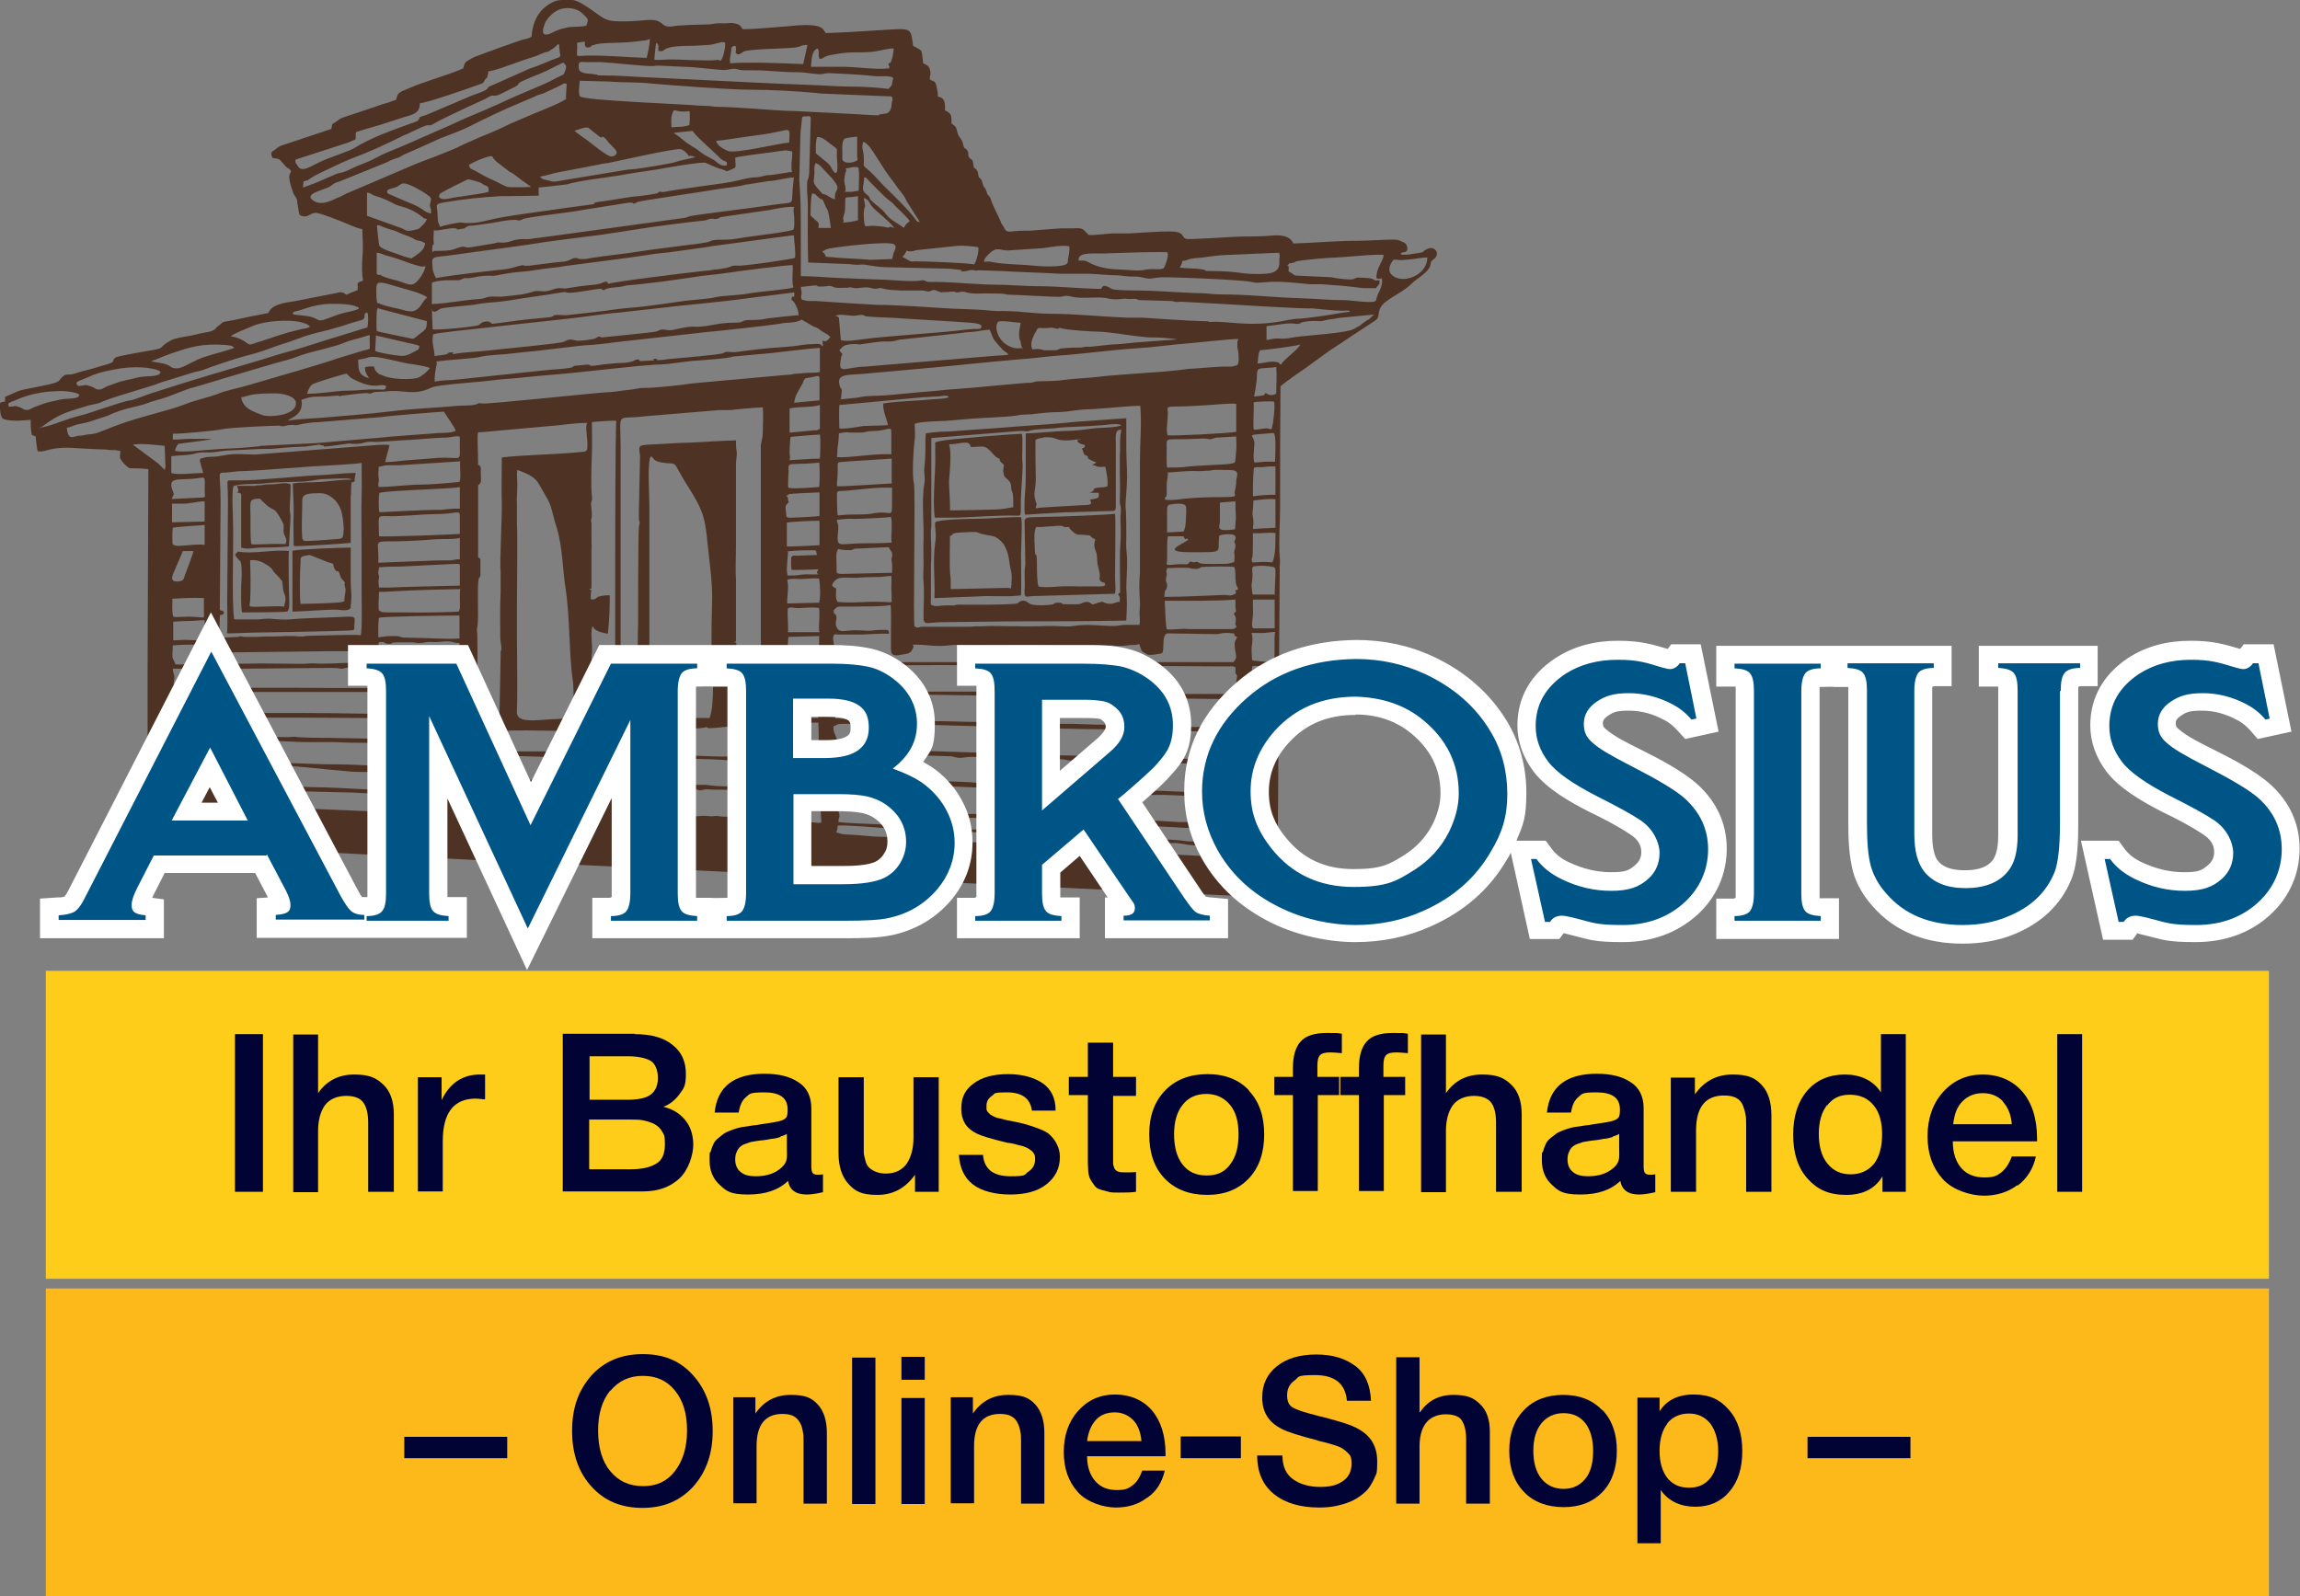 <?xml version="1.0" encoding="UTF-8"?>
<svg id="Ebene_1" xmlns="http://www.w3.org/2000/svg" version="1.1" viewBox="0 0 592.2 411.1">
  <rect x="0" y="0" width="592.2" height="411.1" fill="#808080" stroke="none"/>
  <!-- Generator: Adobe Illustrator 29.1.0, SVG Export Plug-In . SVG Version: 2.1.0 Build 142)  -->
  <defs>
    <style>
      .st0 {
        fill: #fff;
      }

      .st0, .st1 {
        fill-rule: evenodd;
      }

      .st2 {
        fill: #fdcd19;
      }

      .st3 {
        fill: #005587;
      }

      .st4 {
        fill: #fdb819;
      }

      .st1 {
        fill: #4e3325;
      }

      .st5 {
        fill: #000333;
      }
    </style>
  </defs>
  <path class="st1" d="M2.2,104.6c.4.4,1.4-.2,2.1,0,.4.2.7.2,1.1.4.6.3.6.4,1,.5,1,.3,1.5-.3,2.3-.6l2.1-.8c1.6-.6,3.1-.8,4.7-1.2,1.8-.4,4.6,0,4.9-1.1.2-.7-3.5-1.1-4.2-1.1-2,0-3.8.1-5.6.4-2.8.5-4.2.9-6.7,2-.7.3-2.2.7-1.7,1.2M172.8,32.8c1.5-.2,3.2,0,4.7-.6.1-.8.2-3.2,0-3.6-2.1.4-3.4-.2-4-.2-1,1.6-.6,3.6-.6,4.4h0ZM217.3,49.4c3.2,0,1.6,0,3.8-.3,0-1.1.2-4.4,0-5.3-.1-.8.4.4-.2-.7-.7-.2-1.8,0-2.6.2-1.3.2-.1-.2-.5.9,0,.2-.1,0-.2.6-.2.9-.3,2-.1,2.6.2.9.4,1.7-.1,2.1ZM217.1,57.3c1,0,3-.3,3.8-.6.2-.5,0,0,0-.5,0,0,0,0,0-.1v-.5c0,0,0-5.1,0-5.1-3.7.8-3.2-.7-3.3,2.5,0,.8,0,1.7-.3,2.3-.6,1.8.3.9-.3,2.1h0ZM49.8,141.9h-2.7c0,0-1.9,4.4-1.9,4.4-.4,1.2-2.2,3.8.9,3.4,1.2-.1,1.2-.7,1.5-1.6.5-1.3,2-5.1,2.2-6.2h0ZM220.5,41.5c.6-.5.2-.5.2-1.2v-5.1c-.4,0-2.9.3-3.2.5-.9.6-.6,3.3-.6,4.3s-.2,1.1.4,1.6c.6.5,2.7.3,3.1-.2h0ZM202.9,141.9c0,1.7-.6,5-.1,6.3,1.2,0,2.4,0,3.3-.2,1.6-.2,3.1,0,4.6-.1,0-.3-.8,0,0-1.2,0,0,0,0,0-.1-.3,0-6.3.3-6.9.1-.1-.4-.2-3,0-3.3.5-.5.5-.3,1.4-.3l5.2-.2c-.4-.8,0-1-.6-1.2-2.7,0-4.5,0-7.2.3h0ZM42.4,121l.2-.7-.2-5.5c-2.6-.2-5.4-.7-8.2-.3l6.2,4.6c.4.3.6.5,1,.9,0,0,1,1,1,1ZM222.8,58.3c2.1-.3,2.9-.1,4.8.1.9.1.4.2,1,.2h.1c.5,0,.2-.6,1.5.2-.3-1.2-5.1-4.7-5.8-5.8-.6-.7.3.5-.2-.3-.4-.6-.6-1.4-1.8-1.7.7,3.3.1,1.4,0,3.9,0,1.1,0,2.5.4,3.3h0ZM314.1,129.4c0,1.2,0,2.1,0,3,0,.6,0,1.2,0,1.8,0,1.2-1,2.4,1.7,2.3.5,0,1.7-.1,2.2-.2,0-.9.3-2.9.2-3.4-.1-1.3-.1-2.4-.1-3.8l-3.9.3h0ZM147.9,33.7l2,1.5c1.9,1.2,6.5,5.3,7.6,5.1.5,0,1.2-.4,1.3-.9,0-.8-.9-1.4-2-2.6-.4-.4-.8-1.1-1.1-1.3-1.3-.9-.2.6-1.6-.5l-2.6-2.1c-.7-.3-2.7.5-3.6.8h0ZM210.8,58.7h3.1c0-.5-.5-3.7-.7-4.3-.1-.4-.4-.7-.6-1.2-.2-.4-.3-.8-.5-1.2-.8-1.6.1.3-1.8-1.6-.4-.4-.4-.5-1.2-.6-.3.6-.4,4-.4,5.1,0,.8-.2.4,1.2,1.7.8.7,1.1.8.8,2h0ZM324.4,90.3c-.5.7-.4,2-.6,3.3,1.4,0,3.3-.7,4.7-.4,1.4.3.2,0,1.3.7,1.1-1.7,4.3-3.7,5-5.2-.8.4-8.8,1.4-10.4,1.5h0ZM210.1,39.5l2.9,2.4c.6.5.8.8,1.1,1.4,0,.1.5.8.5.8,1.4,1.8,1-2.4.9-3.2-.2-3.5.8-1.8-2.4-4.4-.5-.4-1.8-1.4-2.7-1.2-.4.9-.4,3-.3,4.2h0ZM173.5,34.1c.6.9,0,0,1.5,1.2,2.5,2.2,3.8,2.6,4.9,3.5,1.8,1.5,3.1,1.8,4.2,2.6l.6.5c.7.5,1.2.9,2.4.7.3-1.6-.3-.3-2.1-2.3l-4.6-4.3c-1.6-1.6-.8-.7-2.1-2.3l-4.8.5h0ZM215,51.3c-.3-2.5,1.4-2.3.2-4.1l-.9-1.2-3-3.2c-.4-.3-.6-.6-1.2-.8-.6.6-.4,1.7-.4,2.7-.2,2.4-.5,2.2.9,3.9,0,0,0,0,.1.1.2.2.3.4.5.6l.3.3c.9,1-.2-.3,1.9,1,.5.3.9.6,1.6.7h0ZM204.5,103.7l6.5-.6v-5.9c-.1-.7-1.1-.2-2.3,0-1.8.2-1.4.2-2.1,1.6-.2.4-.4.7-.6,1.1-.8,1.4-1.3,2.1-1.5,3.8h0ZM263.4,90.1c-.2-.7-.4-.7-.5-1.4-.3-1.9-.2-.4-.4-1.5-.3-1.3.1-2.8.3-4.1-1.8,0-3.8-.6-5.8-.3-1.2,1.8.3,4.3,1.2,5.2.9.9,2.5,1.7,3.8,1.7,1.3,0,.8-.3,1.5.4h0ZM300.4,137.1l4.1-.2c.6-.4.2.3.5-.7.4-1.1.3-2.6.4-3.7,0-.9.1-.9,0-1.5,0,0,0-.1,0-.1,0,0,0-.1,0-.1,0,0,0-.2,0-.3-.3-1.1-2.6-.8-4-.6-.9.1-.9.8-.9,1.8,0,1.8,0,3.7,0,5.5h0ZM323,102.1c3.2-.4,2-.1,2.9-.9l.3.2c.7.4,1.4.5,2.4,0,0-2.3.2-4.6,0-6.9-.7.2-2.5.2-3.3.3-2.3.2-1.3.8-1.9,4.4-.1.9-.3,1.8-.5,2.9h0ZM125.8,49.3c0-1.1,0-1.2-.7-1.5l-.7-.3c0,0-.5-.3-.5-.4-.2-.1-3-1-3.5-.9,0,0-6.9,3.3-7.2,3.8-.6,1.2.7,1.5,2.6,1.1,1.6-.4,8.6-1.2,10-1.7h0ZM322.8,103.5c.1,1.1-.2,6.5,0,7.1.6.2,2.5-.3,3.2-.3s.6.2,1.4.2c.7-2.9.2-.9.6-3.5.1-1.1.3-2.8,0-3.6-.6-.1-4.4,0-5.2.2h0ZM96.6,90.4c1.3.5,4.8,1.1,6.3,1.2,1.5.2,2.4-.3,3.7-1,1.5-.8,1.1-.4,1.4-1.5-.7-.4-2.2-.6-3-.8l-8.2-1.9s-.2,3.9-.2,3.9ZM358.7,67c-.7.9-1.5,2.5-.5,3.6,2.4,2.8,9.3.6,9.3-4.3-1.5,0-3.2.4-4.5.5-3.5.4-2.3,0-4.3.1h0ZM75.4,80.9c.8.3,3.3.3,4.7.7,2.1.6,1.6,1.4,4,.5,1.3-.5,2.9-1.1,4-1.4,1.4-.4,3.1-.6,4.3-1.2-.4-.8.3-.1-.8-.6-1.6-.8-6.8-.7-7.9-.6-3.6.5-3.6.7-6.5,1.6-1.1.3-1.8.3-1.8.9h0ZM44.3,129.8v4.7c.1,0,8.4-.2,8.4-.2v-5.2c-2,0-4,.7-5.9.6-.9,0-1.6,0-2.5,0h0ZM44.4,154c0,1.6-.2,3.5.2,4.8.9.2,2.6,0,3.9,0,1.4,0,3,.2,4,.2v-5c-3.2-.1-5.1,0-8.2.2ZM44.5,135.9c-.2,1.3-.1,2.6-.1,3.9,0,1.6,4.9.1,8.3.5v-5.1c-.3,0-7.7.5-8.2.7h0ZM323,113.8c0,1.2-.5,4.4,0,5.3.5,0,1.8-.1,2.5-.2,1,0,1.7,0,2.8,0,0-.9.4-7.2-.4-7.4l-3.7.3c-3.1.2-1.3.5-1.3,2h0ZM99.7,49.3c.1.5-.2.4,1.2,1l4.2,1.8c2.1.8,3.1,1.4,4.2,2.2.5.4,1.1.5,1.7.7,0-1.9-.2-1.1-.3-2.1,0-.9.6-1.5,0-2.2-.4-.5-5.8-4-7.2-3.4-.3.1-.5.3-.8.5-1.4.9-2.4.6-3,1.3h0ZM44.3,128.5l8.1-.4c.5-.2.4,0,.3-1.6,0-4.5.6-3.5-3.2-3.2-3.8.3-6.3-.4-5.1,2.9.6,1.6.3.9-.2,2.3h0ZM322.7,127.8c1.8-.3,4.1-.4,5.7-.4v-7.3c-1,0-2.1,0-3.3.2-.7,0-.8,0-1.3,0-1.1.1-.9,0-1,.8-.2,1.9-.2,4.4-.2,6.6h0ZM322.6,154.4v2c.2,3.2-.6,4.1,0,5.4h5.6s0-7.4,0-7.4h-5.6,0ZM322.6,137.3c0,1.1,0,4.9-.1,5.9,0,.4-.2.4-.2.8,0,1.5.2.4,5.3.8.9-1.8.8-5.6.8-7.6-2.1-.1-3.6.2-5.8.1h0ZM322.7,129c0,2.3-.3,3.1-.2,3.6.3,1.8.3,1.5.1,3.6l5.8-.3v-7.3c-1-.3-4.4.1-5.7.3h0ZM322.5,153.1h5.7c0,0,.2-5.2.2-5.2.1-2.3-.3-1.8-1.8-2.1-1.2-.2-3.4-.1-3.9.1-.5.2-.2,1.4-.2,2.1-.1,3.3-.5,1.4,0,5.1h0ZM232.8,58.5c.3-.5.4-.7,1-1.2.3-.3,1,0-.9-1.9-.6-.6-.9-.9-1.5-1.5-.6-.5-.8-.8-1.4-1.4-.3-.4-.3-.3-.8-.7-.2-.2-.2-.1-.4-.3-1.6-1.3-4.1-4-5.5-5.4-.5-.5-.3-.4-.8-.4,0,2.6-1.1,3,.8,4.5.9.7.3.8,1.1,1.5.7.7,2.8,2.3,3.2,2.8.5.7.8,1,1.4,1.6,1.1,1,2.7,1.7,3.7,2.6h0ZM203.3,105.2v6.2s6.5-.6,6.5-.6h.6c0,0,.7-.4.7-.4v-6.1c-2.1.7-5.4.3-7.8.9h0ZM151,6.5c.6-1.7.5-1.5-1-3-1.5-1.5-4.3-1.9-6.5-.8-1.4.7-2.9,2.3-3.3,3.6-.3.8-1.1,3.1,1,2.5,1.4-.4,1.9-1.2,5.3-1.8,1.4-.2,2.9,0,4.5-.4h0ZM203.1,118.5c1,0,5.6-.4,8-.4.1-1,.2-5.7,0-6.2-1,0-7.5.6-7.5.6-.2.1-.3,3.8-.3,4,0,.8.3,1.5-.1,2h0ZM203.1,125.6c1,.4,7.7-.2,7.8-.2.2-.6.2-5.8,0-6.3-.7.2-5.6.4-6.7.4-1.7,0-1,.9-1.2,2.6,0,.9-.2,2.9,0,3.5h0ZM79.2,101.4c4.7-.1,7.2-.8,10.3-.8,2.9,0,4.4-.4,8-.3,1.4,0,1.8.3,1.9-.9-.9-.5-2,0-3.1-.1-2.1-.1-3.6-.8-5.2-1.6-1.3-.6-1-.8-1.9-1.5-1,.2-8.1,2.3-8.8,2.8-.5.3-1.2,1.5-1.3,2.4h0ZM202.9,162.8h8.1c-.4-1.4.2-3.4-.1-6.2-.3-.1.2,0-.6-.1-1.2-.2-3.7.1-4.9.1s-1.6-.3-2.1-.1c-.5.2-.5-.3-.5,1.8,0,1.3.2,3.7.1,4.5h0ZM120.8,42.6c.2.9.5.9,1.4,1.3l2.5,1.4c1.7.9,2.9,1.3,4.5,2.2l1.3.6c.5.2,6.2.1,6.2,0-2.7-1.9-3-2.2-4.6-3.4-.4-.3-.8-.3-1.2-.7l-2.2-1.7c-.8-.6-1.5-1.1-2-2.1-1.5,0-4.9,1.6-5.9,2.2h0ZM202.7,149.3c.5,2.3-.1,3.8,0,6.1l8.2-.2c.4-1.4.3-4.5,0-6.2-1.8-.2-3.2.1-4.6.1-1.1,0-2.7-.2-3.6.2h0ZM202.4,127.7c.7.3.3.8.7,1.6-1,1-.9,1-.7,2.8.2,1.2-.2.9.6,1.2.3.1,7.5-.3,8-.4v-6.1s-7.3.3-7.7.4c-.3.1-.3.2-.4.2,0,0-.1.2-.5.3h0ZM236.8,57.1l-3.3-5.2c-.9-1.6.1-.3-1.7-2.7-.4-.5-.7-.8-1-1.3-.4-.5-.6-.9-1-1.4-.4-.5-.6-.7-.9-1.2-.4-.5-.6-.9-1-1.4l-2.5-3.9c-.7-1.1-1.9-3.1-3.1-3.5-.6,1.3,0,2.4.1,3.7.2,3.8-.8,1.5,2.4,4.7l2.9,3.1c2.1,2,6.1,5.9,7.8,8.2.4.6.5.9,1.4,1h0ZM202.6,134.6v6.1c.8.1,7.1-.2,8.4-.3v-6.3c-2.1,0-7,.2-8.4.5ZM19.9,99.2c.4.5,1.7-.2,2.5,0,.5.2.8.2,1.3.4.8.3.7.5,1.1.6,1.2.4,1.8-.3,2.7-.7l2.5-.9c1.9-.7,3.7-.9,5.5-1.4,2.1-.5,5.5,0,5.8-1.3.2-.8-4.1-1.3-5-1.3-2.4-.1-4.5.1-6.6.5-3.4.6-5,1.1-7.9,2.4-.9.4-2.6.8-2,1.5h0ZM39,93c1.5.5,2.6.3,4.2,1,.7.3.6.4,1,.6,2.2,1,4.4-1.2,7.9-2.5,2.6-.9,5.7-1.6,8.2-2.5-.3-.3-.3-.5-1-.6-.4-.1-1.1-.1-1.6-.2-5.8-.3-8.4.4-14.1,2.4-1.5.5-3.3,1.4-4.7,1.8ZM184.4,36.2c.1,1.3,2.1,2.3,3.1,2.7,2,.7,13.1-2,15.7-2.2.1-3,.4-3.5-1.4-3.1-3.8.8-3.1.7-7.4,1.3-3.2.4-7.1,1.1-10.1,1.4h0ZM109.4,62.6c-.7-.4-.9-.5-1.5-.6-.2,0-.9-.2-1-.3l-.7-.4c-.9-.5-2.3-.8-4.1-1.7-1.1-.5-1.4-.3-3.8-1.3l-.7-.3c-.7,0-.5,0-.5.6,0,0,.4,4.3.6,4.7.4.9,4.5,2,5.7,2.5.4.2,1.5.5,2,.6,1,.2,0,.4,1.8-.7.9-.6,1.8-1.4,2.1-2.3l.2-.8h0ZM59.4,86.6c.2,0,2.1.3,3.7,1.4,1.2.8.9,1,3,.2.2,0,.5-.2.7-.2,4.4-1.4,5.9-2.1,10.6-3.2.7-.2,1.8-.2,2.4-.7-.6-.7-1.3-.8-2.2-1.1-3.1-.8-9.4-.4-12.4.9-1.6.7-4.9,1.9-5.8,2.7h0ZM97.2,70.7c.9.4.1-.3.9.2,0,0,0,0,.1,0l.2.2s0,0,.1,0c.7.4,3.1,1,3.9,1.2,3,.9,3.6,1.8,5.4-.3.8-1,1.4-2,1.8-3.4-2.2,0,0,.3-3.1-.5-2.1-.6-3-1.2-6.3-2.1-.5-.1-1.1-.3-1.6-.5-.6-.2-.8-.4-1.6-.4v5.4c.1,0,.1,0,.1,0ZM211.7,64.7c.5.6.8.6.9,1.4,3.5.4,8,.5,11.5.8l5.6-.2c.5-1.4-.1-.5.7-2.3.2-.4.4-.8-.1-1.4-.8-1.1-14.2.5-16.8,1-1.4.3-.7.4-1.8.7ZM150.6,10.7l-2,.3c.2,4.4-1.2,3.3,3.6,3.3s10.1.5,14.3.6c.3-1.3.8-3.1.8-4.9-1,.5-.7.3-2,.5-5.6.8-8.9.3-11.8.9l-1,.3c-.9.5.2.3-.9.5-1.2.2-1-.7-1-1.6h0ZM97.3,78c1.7.9,5.2,1.4,7.2,2,3.6,1,3.9-2.3,5.5-3.4-1.4-1.2-6.3-2.3-8.5-3-.8-.2-2.8-.9-3.5-.8-.8,0-1.2,0-1.1,2.8,0,1.7.2,2.1.2,2.1,0,0,0,.1,0,.2,0,0,0,.1,0,.2h0ZM62.1,102.2c.3,3.1,3.5,3.9,5.5,4.7,1.6.6,8.7.2,8.6-3.1,0-1.8-3.5-2.5-5.2-2.5-1.9,0-4.9,0-6.8.5-.8.2-1.3.4-2,.5ZM169.5,13.1c0-1,.2-1.6-.5-2.1-.2.4-.5,3.8-.5,4.4,1.4.1,2.8-.1,4.4-.1s9.8.4,11.1.2c2-.2.3,0,1.6.1.9-1.3,1.2-3.9,1.1-4.6-.9-.5-2.1.4-4.4.6-1,0-2.8.2-4.2.2-1.3,0-4.9,0-6.5.7-.9.4-.7.9-2.1.6h0ZM92.2,92.6c.2,2.2-.3,3.9,2.8,4.8-.4-.8-1.1-1.5-1-2.8.3-.2,1.7-.3,2.3-.2.3.7,0,.7.7,1.4.7.8.8.5,1.6.9,1.9,1,7.5,1.2,9.2.5.8-.3,2.4-1.7,2.9-2.4-.5-.4-3.8-.9-4.3-1-2.9-.2-9.2-2.4-11.4-1.8-.9.3-1.6.4-2.6.6h0ZM96.9,85.2c.6.3,6.4,1.4,7.7,1.7,2.3.5,1.6.5,3.2-.7,1.9-1.4,2.1-1.5,2.1-3.5l-10.7-2.8c-2.2-.5-1.8-.8-2.1-.2-.2.4-.2,5.3-.1,5.5h0ZM232.3,66c.3.5,0,0,.4.3l.3.2c2.1,1.3,1.6.7,3.1.8,2,0,13.4.4,14.7.8.6-.7,1.3-3.5,1.1-4.4-1-.3-4.1-.5-5.3-.4l-10.5,1.1c-.3,0-1,.3-1.2.3-2,.2-1.1-.8-1.9.7l-.5.6h0ZM189.3,11.8c-1.2.1-.9.6-1.1,1.8-.1,1.1-.4,1.4-.2,2.7,4.4-.4,14.1,0,18.8.2l1.1-4.9c-1.2-.1-1.7.3-2.4.5-1.9.5-11.6.4-13.8,1.1-.6.2-1.4,1.2-2.1.6-.5-.4.3-1.1-.3-2h0ZM94.3,55.5l9.2,3.3c.8.3.9,1,3.3.4,1.2-.3,1-.2,1.8-1,.8-.8.9-.8,1.3-1.8-1.3-.5.3.6-1.5-.8-1.3-1-3-1.9-4.6-2.3l-1.6-.5s0,0-.1,0c-2.1-1.1-3.3-1.7-5.6-2.4-.8-.2-.9-.7-2-.8v6h0ZM210.5,12.5c-1.5.5-1.5,2.6-1.7,4.7h8.4c3.2,0,8.3.8,11.7.4.3-.5,0-.5-.2-1.1.7-.7.6,0,1-1.5.2-.7.4-1.9.4-2.5-1.3-.1-3.6.6-5.1.8-1.7.2-3.8.2-5.4.2-2.1,0-3.7.3-5.8.7-2.1.3-2.9,2.1-3,0,0-.3,0-.6,0-.9,0,0,0-.1,0-.2l-.2-.5h0ZM216.1,104.2v.7c-.1,0,0,5.4,0,5.4,1.1.3,4.9-.4,6.2-.6l6.3-.2c0-1.1-1.3-3.3-1.2-5.6,3.4-.6,9.1-.7,13.1-1.1,1.2-.1,2.6-.1,3.9-.5-.9-.3.3-.4-1.1-.4-.6,0-1.4.2-2.1.2-1.2,0-2.7.2-3.6.2l-21.5,2h0ZM64.7,140.1c.5.2,3.7,0,4.5,0,1.6-.1,2.9,0,4.3,0,.7-1.4-.4-1.9-.5-3.3,0-.8.2-1.5-.2-2.2-.1-.3-1.6-3.1-2.2-3.3-1.9-.9-2.1-1.4-3.7-2.9-3,.1-2.4.5-2.4,4.9s0,6.4.3,7h0ZM216,111.6c0,1.1-.2,2.8-.3,3.4-.2.9,0,1.7-.2,2.7,3.2.3,9.6-1,14-.7,0-1.4,0-2.8,0-4,0-4.2.3-2.1-4.8-2-1.4,0-1.6.3-3,.4-.5,0-1.1,0-1.3,0h-1.5c-1.2-.2-1.8,0-2.9.2h0ZM277.7,67.1c1.5,0,1.6-.1,2.7.5,2.4,1.3,5,1.7,7.8,1.8,1.6,0,4.1.4,5.8.2,1.2-.2,1.5-.3,2.9-.3,1,0,1.9.2,2.8-.3.4-.8,1.3-3.2.9-4-.4-.3-14.4.2-14.5.2-4.7.3-8.5-.6-8.4,1.9h0ZM253.4,67.4h.6c1.4-.1-.4-.2,2.1.2,2.9.5,7.3.5,10,.8,1.4.2,7.7.5,8.6-.5.4-.4.2-.7.3-1.2.2-1,.5-2.5.3-3.3-2.3-.3-4.5.2-6.7.5l-9.2.6c-1.2,0-1.8-.4-2.7-.3-1.3,0-3.2,2.3-3.3,2.8,0,0,0,.4,0,.4h0ZM73.2,156.2c0-1,.4-1.2.3-2.3-.1-.9-.4-.9-.6-2.1-.3-2.4,0-1.9-.8-2.8-.2-.2-.4-.5-.7-.8-2-1.9-.6-1.4-2.8-2.8-1.1-.7-2.6-1.4-4.2-1.1.1,2.7.2,7.8,0,10.5-.2,1.7-.8,1.5,3.8,1.4,2,0,3-.2,5,0h0ZM326.1,84.2v3.3c.9.1,1.4-.5,3.7-.3,1.4.1,2.2-.2,3.7-.4,3.4-.5,13.6-1,15.3-2.2.6-.4.8-.4,1.4-.8.5-.4.7-.6,1.3-1,1.2-.8.8-.3,1.6-1.2l.7-.6-8.4.8c-.6,0-1.1.2-1.9.3-2.2.2-2.9.6-3.3.6-1.2,0-2.3-.2-4.5.2-1.1.2-.2,0-.8.3-1.1.6-1.5-.3-5,.3-1.2.2-2.7.3-3.8.5h0ZM215.5,133.9c0,1.1.5.6.3,2.8-.5,4.8.1,3.2,6.6,3.2,1.6,0,5.4,0,7.2-.2-.3-1.4.3-4.9-.2-6.6-.5.2-8.8.6-10.3.5-.9,0-1.4,0-2,.1-.6,0-1.3.2-1.6.1h0ZM215.5,125.2c.4.2,13.2-.7,14.1-.7v-6.4s-10.9.7-10.9.7c-3.1.4-3.1-.4-3,2.1,0,2.5-.2,2.7-.2,3.8,0,.4,0,.2,0,.5h0ZM215.8,141.4c-.7,1.1-.4,2.1-.4,4.4,0,1.1,0,1.6.1,1.8l.9.2,13.3-.3v-2.2c-.4-2.2.1-1.2,0-2.5-.1-1.1-.1-.5-.3-.9l-.6-1-8.7.4c-.9.3,0,.1-.7.3-.7.2-2.8,0-3.5-.2h0ZM215.6,132.7c1.1,0,2.2-.2,3.4-.2,1.2,0,4.1,0,5.3-.2,6.4-1.4,5.2,3,5.4-6.7-4.2-.2-8.4.5-12.2.8-1.2.1-2-.2-2,.8s0,4.6.2,5.5h0ZM313.9,138.1c-.5,4.4,1.6,4.1-7.4,4.1s0-2.7-.6-3.4c-1-.4-.4.8-1.2-.7h-4c-.4,2.4,0,5.3-.3,6.9-.2.8,1.2.4,2.8.3,2.9-.1,2.3.4,3.2-.7.3,0,.7.2.9.2.6,0,.5-.2,1-.1.8.2,0,.2.9.4.8.2,5.1.1,6,.1,1.4,0,1.5-.2,2.6-.5.2-2.4-.1-2,0-2.6,0-.5.3-.8.3-1.5,0-1.2-.4-.4-.2-1.4,0,0,1-1.4-.9-1.6-1-.1-2.2,0-3,.3h0ZM215.3,151.5c0,1.5-.3,2.6.4,3.5,3.7.4,7.7-.2,11.1,0,.4,0,.4,0,1,0,.8,0,.9.2,1.8,0,0-1.2-.1-3-.1-3.7,0-.7.1-1.8,0-3-1.9.1-1.8.3-4.6.3-1.6,0-3.1.1-4.5.2-3.4,0-4.6-.5-5.9,1.3-.5.8,0,1,.7,1.4h0ZM139.1,45.5c.4.7.9.7,1.8.9.9.2,1.5.5,2.4.3l17.6-2.9c.9-.2,2.1-.2,2.9-.3,2.1-.3,8.7-1.3,10.2-1.8,2.1-.7,4.3-.9,5-1.3-2.4-.8-1,.5-2-.7-.4-.5-1.1-1.2-1.9-1.3-1.5-.2-15.7,3-18.2,3.5-1,.2-1.8.2-2.8.5l-10.5,2c-1.5.3-3.2.9-4.7,1.1ZM304.4,67.2c-.1,1.1-.3.8-.6,1.7,1.1.2,3.2.2,4.3.3,4.2.4.5.6,4.1.6,3.1,0,5.4.2,8.2.6,1.6.2,5.9.3,7.2-.2,1.5-.5,1.9-1.6,1.8-2.8,0-.5,0-.3,0-.8.2-.8.1-1-.1-1.5-1.1,0-7.4.3-9.5.4-3.7.2-3.8,0-8.7.6-1,.2-2.4.3-3.5.4-1.9.2-1.5.5-3.1.7h0ZM97.6,138.1c1.6.2,19.8-.5,20.8-.6v-4.4c0-2.1-.4-.7-6.6-.7-3.6,0-8.6.7-12.8.5-1.9,0-1.5.2-1.4,5.2ZM97.5,120.3c0,1.2-.2,1.5,0,2.8.2,1.3-.3,1,0,2.3,3.6,0,7.3-.6,10.6-.6,2.6,0,7.3-.4,10.2-.7.5-1.2,0-3.6.2-5.3l-15.5,1c-1,0-1.8,0-2.8,0-1.6,0-1.3.2-2.6.4ZM97.7,126.8c-.2.9-.3,4.1,0,5.1.3,0,13.1-.7,15.5-.6,1.1,0,2.6-.4,5.2-.3v-5.6c-1.2.5-17.6.8-20.7,1.5h0ZM97.5,144.9l15.5-.6c.9,0,1.9,0,2.8,0,.9,0,1.3-.3,2.6-.3v-5.5c-1.8.5-4.7.2-6.7.4-2.1.2-4.1.3-6.3.4-10.6.5-7.6-1.3-8,5.7h0ZM97.6,146c0,.5-.2,1-.2,1.4,0,.9.2.4.2,1.2-.1,1.2-.3.8,0,2.7.9,0,1.8,0,2.6,0,1.1-.1,17.4-.5,18.2-.5v-5.4c-.3-.2-.5-.2-1.1-.2l-14.3.7c-2,0-3.6,0-5.4.2h0ZM97.5,164.1c2.2-.2,1.2-.3,3.9-.3s.6.3,3.2.4c3.9,0,11,.5,13.7.2v-5.9c-1.7,0-20.1.2-20.7.6-.2.2,0,.1-.2,1.9,0,1,0,2.2,0,3.2h0ZM78,139.1c.2.1-.1,0,.5.2.7.1,5.9-.3,7.1-.4,2.9-.2,2.7,0,2.9-2.6,0-1.4-.3-4-.8-5.2-.8-2.1-2.8-4.1-5.3-4.1-5.3,0-4.5.8-4.6,3.9,0,1.9-.2,5.2,0,7.1,0,.5,0,.8.3,1.1h0ZM97.6,152.4c0,.6-.3,4.5,0,4.8.8.6.9.4,2.2.5h5c3.5.1,9.2,0,13.3-.2.5-.8.3-2.1.3-3.1s0-2.2.1-2.7c-1.8,0-13.4.3-15.7.5-1,0-4.3.3-5.1.2h0ZM77.5,155.5c1.7,0,9.8-.2,10.6-.5.9-.3.5,0,.6-.9.2-2,.4-1.9.2-2.7-.6-1.7.5-.9-.6-2-.5-.6-.4-.3-.7-1.1-.6-2.3-.7-.3-1.5-1.9-.6-1.4.3-1.1-1.6-1.6l-4.5-1.8c-.4-.2-2.1.2-2.3.4-.4.4-.3.4-.3,1.2-.2,2.5-.3,9.4,0,10.9h0ZM266,89.9c.7.1.7-.1,1.6,0,2.8.5-.9.2,3.2.3,1.3,0,1.2,0,1.9-.3.5-.2,0-.1.9-.2,1.2-.2,4.7-.2,4.7-.2,2.2-.3.2-.2,2.4-.2l5.6-.6c1.5,0,4.1-.3,6-.5l10.8-.8c-.7-.2-4.6-.5-5.3-.5-3.1,0-1.6,0-4.8-.3-3.7-.4-6.9-1.1-10.4-1.2-1.5,0-7.5-.4-9-.8-1.9-.5-.1.4-2.2-.1-1.1-.3-.7,0-2.7,0-1.6-.1-1.4-.2-2.1,1.1-.8,1.4-1.5,3.2-.7,4.5h0ZM300.6,120.4c1,0,3.9,0,4.9-.2,3.1-.4,9.9-.5,11.4-.8,1.5-.3,1,0,1.4-3.3.1-1.2,0-2.4,0-3.7l-5.2.3c-1.9.5-1,.5-2.3.3-1-.2-1.6,0-2.8,0-8.3.4-7.6-.7-7.6,2.4,0,1-.1,4.3.1,4.9h0ZM300.6,121.6c.3.7-.2,2.1-.2,3.4,0,.8,0,1.3,0,1.9,0,1.8-.3.4-.5,1.7,1,.3,2.5.1,3.6,0,3.6-.5,8.2-.6,11.9-.6s2.3-.5,2.5-1.3c.1-.5.4-1.6.4-2.8,0-1,.8-2.3-.4-2.7-1.2-.3-2.4-.1-3.4-.2,0,0-1.3,0-1.7,0-.5,0-.7.1-1.4.2-1.2,0-2.5.2-3.5.1-1.8-.1-5.5.3-7.5.4h0ZM300.6,112.1c1.1.2,15.7-.5,17.7-.9v-7.2c-1.9-.2-5,.2-6.9.3-3.8.2-5.8.4-9.3.4-2,0-1.4.5-1.4,1.9,0,1.3-.5,4.5-.1,5.3h0ZM300.5,146.5c-.6,1.4.3.2-.3,2.6-.2.9.6.9.2,2.3-.3,1.2-.5-.2-.6,2.3,4.4,0,10.7-.3,15.3-.5,1,0,1.5.3,2.3,0,1.9-.6-.3-1.1,1.4-1.4-.3-1.4-.5-.2-.7-2.8,0-1.1,0-2.3-.3-3-.6-.2-7.7-.1-8.3,0-.9.2-.3.5-1.8.5-1.2,0-1-.3-2.4-.3-1.6,0-3.3,0-4.9.1h0ZM299.9,154.7c.1,1.9.2,6.2.5,7.3,0,.1.9.1,1,.1,2,0,2.6-.3,4.9-.1h11c1.2-.2,0,0,1.1-.5-.6-1.7-.4.7-.2-1.9,0-1-.2-.9-.5-1.6,1-.9.3-.3.4-2.5,0-.5,0-.5,0-1.1-5.3.4-11.8.3-18.2.3h0ZM215.1,81.3c.5.3.4,0,.9.5l.5,5.8c2,.4,3.5,0,6.1-.3,6.3-.8,16.8-1.4,23.3-2.1,1.6-.2,3.4-.4,4.9-.5.9,0,2,.2,1.9-.7-.1-1-4.2-.9-5.8-1.1l-14.7-.9c-3.4-.3-5.8-.2-8.8-.5-.9,0-.9-.5-1.7-.4-.8,0-1.2.3-2.4.2-1.4-.1-3.6-.6-4.3.2h0ZM78.2,46.6l-.2,1.7c4.6-1.6,4.5-1.8,8.6-3.5.6-.3,1.5-.3,2.2-.6.8-.3,1.5-.7,2.2-1,1.3-.7,3.1-1.2,4.5-1.9,1.5-.7,2.8-1.5,4.3-2.1,4.6-1.8,10.6-4.6,15.3-6.6l4.4-2c2.6-1.1,9-3.8,11.2-4.9,2.5-1.2,8.6-3.6,11.2-4.9.9-.5,1.2-.7,2.1-1.1,1.1-.5,1.2-.4,1.6-1.7.3-1,.2-1.2-.6-1.9l-4,2c-2.2,1.1-4.3,1.7-6.5,2.8-1.7.8-.4.6-1.8,1.4l-4.2,2.1c-2.2.8-.8-.6-3.6,1.1l-4.8,2.2c-1.8.9-6.7,3.1-8.3,4.1-2.1,1.2-.2-.5-4.2,1.4-.7.3-1.3.6-2.1,1-.9.5-1.4.5-2.2,1-4.9,2.4-7.7,3.7-12.7,5.6-1.5.6-2.9,1.2-4.3,1.9l-4.2,2c-1.7.8-2.6,1.6-3,1.8,0,0,0,0-.2,0l-1,.3h0ZM83.3,114.7c-1.1,0-.5-.2-1.2-.2l-3.5.5c-5.2.2-3.8.2-8.9.6-.9,0-2,0-2.3,0l-8.3.4c-1.8,0-3.5.5-5,.5-.8,0-1.1,0-2.1,0-1.3.1-1.6.3-2.6.5-1.6.3-3.4.2-5.3.5v4.3c1.7.6,5.9,0,8.2,0l-.7-2.6c-.2-.8-.2-.3,0-1.1,1.3-.2.5-.4,3.2-.5,1,0,2-.2,3.2-.4,2.9-.6,6.7,0,8.4-.2l30.6-2.4c.9,0,2.2-.2,3.3,0-.3,1.6-.8,2.6-1.1,4.4,1.1,0,3.3-.2,4.8-.4l8.9-.7c5.7-.3,5.6,1.3,5.5-2.8,0-.8,0-1.9,0-2.6-1-.5-2.2.3-4.3.2-1,0-7.2.5-8.7.6-1.7,0-8,.6-8.9.5-3-.3-3,.9-6.6.4-.3,0-5.1.8-6.5.8h0ZM10.1,110.1c.6.2,4.2-1,5.2-1.4,1.7-.6,3.7-1.3,5.4-1.7,1.7-.4,3.2-1,5.1-1.6,2-.6,5-1.7,6.7-2.1,1.7-.4.9,0,3.9-1.1,1.8-.7,3.4-1.2,5.3-1.8,8.9-2.9,17.4-5.3,26.4-8,1.8-.6,4.1-1.3,5.6-1.7,3.1-.8,6.7-2,10.2-3.1l10.7-3.3c.2-.8.3-3.1,0-3.8-1.5.2,0,1.2-1.4,1.9-.6.2-2.2.6-2.8.8-.8.3-1.9.6-2.8.9-.5.2-.9.2-1.4.4-2.2.7-4.2,1-6.8,1.8-1.9.6-3.4,1.2-5.1,1.8-4.7,1.4-6,2.3-10.9,3.5-2.4.6-8.9,2.8-11.5,3.8-1,.3-1.1.2-2.1.5l-8.4,2.6c-2.9,1.2-10,3-14.5,4.7-.5.2-.9.4-1.4.6-1,.3-2,.4-3,.7-.5.2-.9.3-1.3.4-3.5,1.1-5.4,1.6-8.3,3.5l-2.7,1.9h0ZM61.2,142.1l-.6.6c0,.6,0,.2.3.8l1.1,1.2c.4,2.1.2,4.3.1,6.1,0,2.3-.1,4.8.2,6.9.4,0,10.3,0,11.3-.2h.3c.9-.3.5-3.8.5-4.8,0-2.4-.2-9.5,0-10.8-3.5-.5-9.6.9-13.3.1h0ZM125.7,18.8c-.6,2.4-.1.5-1,2-.4.7,0,.5-2,1.2-2.7,1-12.9,4.5-14.6,4.6,0,3-2.3,2.9-5.4,4l-2.2.7c-2.1.8-6.8,2-8.8,2.7-.1.3,0,0-.1.5v.4c0,1.3,0,.8-.2,1-.2.4,0,0-.3.2s-.2,0-.5.2l-.9.4-13.6,4.4c0,1.2-.2.3.6,1.7,1.2,1.9,3.5-.3,7.3-1.8,1-.4,6.6-2.4,7.1-2.8,4.8-3,10.6-4.9,15.8-6.8.5-.2.6-.2.9-.6.8-1-1.1-.1,2.2-1.3l11.5-4.9c.9-.3,3.2-1.1,3.7-1.5.9-.7-.2-.5,1.9-1.3l9.2-4.1c2.6-.8,4.7-1.9,7-2.7,1.4-.5.9-.4.7-2.6,0-.4,0-.3,0-.6-.2-.7-.1-.3-.2-.5-.7.5-.8.9-1.7,1.4l-.8.5c-.5.3-.5.1-1,.3-.9.3-1.5.6-2.2.9-.8.3-1.6.5-2.5.8l-4.8,1.7c-1.7.6-3.3,1.2-5.1,1.5h0ZM65.8,125.1h-4.8c.3.8.6,1.2.1,1.8.9,0,.5,0,1,.3v13.8c1.5.6,3.6,0,5.2,0s4.8,0,7.1-.3l.4-7.6c0-.8-.2-1.3-.2-2,0-1.2.3-4.8.2-6.4-1.3-.6-3.2,0-4.6,0-2.7,0-2.1.3-4.3.3h0ZM244.6,138.1c0,2.2-.2,8.2.1,10.2.2,1.3,0,2.4.1,3.4l13.8-.3c.4,0,.4,0,.7,0,.4,0,0,0,.5,0,1.8.3-1,0,.5.1.1-.3.2-2.3.2-2.9,0-1.4-.3-1.8-.5-3.1-.3-2.4-.5-3.4-1.5-5.2-.4-.7-1.6-1.8-2.4-2.1-.6-.2-1.1-.3-1.9-.4-3.9-.7-.9-1-6.4-.7-3.7.2-1.7.5-3.4,1h0ZM266.8,135.7c-.6,1.1-.5,3.4-.4,4.6.1,5.6.6-1,.6,6.5,0,.8.1,3.7.4,4.2,1,.3,3,.2,4.3.1,2.8-.3,6.1,0,8.8-.1h3.1c1.3-.2.6,0,1-.6-.3-.6-.5-.2-1-.6-.7-.5-.5-.9-.4-1.4,0-.9-.4-2.2-.6-3.1-.2-1.1,0-2.3-.4-3.2-.6-1.5-.5-1.9-.2-3.2-2.3-1.1.1-1-3.7-1.2-1.1,0-1.4-.1-2.6-1.3-.8-.8-.1,0-.4-.6,0,0,0,0,0-.1-2.8.2-.1-.6-4.2-.2-.9,0-3.1.3-4.1.2h0ZM244.4,114.5c.6,1.9.2,6.7,0,8.7-.2,1.5.3,5.3.2,8.2h0c0,.1,11.8-.2,11.8-.2,1.3,0,3.3-.4,4.5-.6,0-1,0-2.5-.1-3.3,0-.3-.3-.8-.4-1.3-.1-.6,0-.9-.2-1.5-.3-.9-1.3-1.3-1.6-1.9-.4-.9-.3-2-.1-2.9-1.7-1.4-.8-1.2-1.2-1.6-.2-.2-.3.2-1.6-1.2-2.3-2.6-2.4-1.8-5.8-1.8-.1-2.1-3.1-.6-5.5-.7h0ZM75.3,141.8v15.7c2.6,0,9-.6,11.4-.5.8,0,3.3.6,3.6-.6,0-.2,0-.3,0-.4.4-3.3,0-3.3,0-6.6v-8.4c-2.1,0-13.2.4-14.9.8h0ZM153.9,19.4c5.6,0,9.5.4,14.5.6,13.4.6,27.1,1.4,40.8,1.9,3.4.1,6.6.4,9.9.4,3.4,0,6.5.2,9.7.6,1.4-1.6.6-.9,1.2-2.8-.9-.8-3.1-.3-4.8-.5-3.4-.4-6.9-.5-10.2-.7-3-.2-2.5.2-4,.2s-3.6-.5-5.6-.5c-4.9,0-7.2-.5-11.5-.5h-1.7c-.8,0,.1,0-.6,0-2.3,0-1.4-.8-4.5-.1-1,.2-6.9-.6-8.8-.7l-8.6-.4c-.7,0-.8,0-1.4.1-1.4.2-11-.9-13.5-1-1.1,0-2.3,0-3.5,0-1.7,0-2.4-.4-2.3,1.1,0,1.1.3,1.4,1.4,1.7.6.2,1,.1,1.6.2.7,0,.9.2,1.8.2h0ZM216.3,90.4c0,0,0,0,.2.3l.4.5c-.6,1.4-.1,0-.5,1.9,0,0,0,0,0,.1-.5,3.2,1.6,1.3,6.4,1.2l33.6-2.8c1-.1,2.1,0,3.3-.3-1.4-1.4-.7-.2-2.4-2.2-2.2-2.5-1.3-1.7-2.5-4.2-1.8.1-3.1.5-4.9.6-1,0-1.9.2-2.8.3l-14.8,1.6c-1.1,0-1.5.4-2.6.5-2,.2-1.2-.2-4.8.3l-3.5.5c-.8,0-.1-.1-1-.1-.7,0-2.4,0-3.1.5-.6.3-.3.2-.5.4s0,0-.1.1c-.6.6-.3.2-.6.7ZM145.7,25.3l.2-3.7c-.9-.2-.5-.2-1.4.3-.4.2-.2,0-.6.3l-4.1,1.9c-.6.2-1.5.4-2.2.8l-4.2,1.8c-2.8,1.1-9.1,4.1-12.2,5.7-3.7,1.9-6.3,2.4-10.4,4.4l-6.3,2.8c-.6.2-1.1.6-1.7.9-1,.4-1.8.5-3.2,1.3l-11.6,4.7c-2.1.9-.9,0-3,1.5-1.3.9-7.4,1.9-4.1,3.8,1.9,1.1,4.3,0,6-.9,0,0,0,0,.1,0,0,0,0,0,.1,0l2.2-1.1,15.7-6.7c2.4-1.1,5-2,7.6-3,1.5-.6,2.7-1.1,4.2-1.7,1.4-.6,2.6-1.3,4.1-1.9,4.8-2.2,5.4-2.1,10.4-4.6l6.3-2.7c2.2-.9,6.6-2.6,8.3-3.8h0ZM266.6,113.3c0,3.3,0,6.5.1,9.8,0,3.4-.8,3.6,0,6.1.5,1.4,0,.3,0,1.7,1.2-.3,9-.6,11.6-.8,1.4-.1,3.5.2,2.3-1.4,2.6-.5,2.3-.4,2.3-1.8h-2.3c2-.8-.1-1.2,2.9-1.4.9,0,.7,0,1.4-.2,0,0,.1,0,.2,0,.3-1.3-.2-3.7-.5-5.1-1.2-.1-.8.2-1.6,0-1,0-.5-.4-1.8-.4l1.1-.7c-.6-.2-.9-.4-1.4-.6-1.7-.9,0-.4-1.2-1.2-.6-.4-.1.2-.6-.4,0,0-.4-1.1-.5-1.4,1-.6.7,0,.7-.9-.9-.3-1.2-.2-1.9-.9.2-.7-.2-.3.9-.5-.7-.3-3.7.7-6.1-.1-1.5-.5-1.3-.5-2.9-.5-.4,0-.5,0-1.1.2-.5,0-1.2.2-1.6.5h0ZM17.2,110c.3,3.8,1.7,2.3,3.1,2.2.6,0,.4,0,1.1-.1,2.7-.6,2,.1,5.4-1.3,6.9-2.8,10.4-3.5,17.3-5.5,1.4-.4,3.6-1.2,4.9-1.7,1-.4,5.8-1.6,7.4-2.3,1.6-.7,5.5-1.5,7.5-2.1l13-3.8c3.3-1,7.2-2.1,10.3-3.2l6.6-2c.6-.1,1-.2,1.4-.4,0-.6,0-.8,0-1.5-.2-2.3.8-2.3-1.8-1.5-1.5.5-3.3.8-4.6,1.4-3.2,1.3-7.6,2.1-10.4,3-1.4.4-3.4,1.3-4.9,1.6-1.3.3-14.1,4.1-15.4,4.5l-8,2.4c-2.5.6-4.7,1.7-7.3,2.6-2,.7-2.4.6-5.4,1.7-2.1.8-5.4,1-9.8,3.1l-4.9,1.6c-.8.2-1.8.4-2.8.6-1.1.3-1.7.7-2.8.9h0ZM72.2,109.6c-2.2,0-13,.5-14.8.9-1.9.4-10.2,1.2-12.9,1.2v1.5c1.7,0,3.2-.2,4.9-.2,1.8,0,3.3,0,5.1,0-.7.4-6.7,1-8.6,1.3,0,0-.8,1-.8,1.8,1.7.5,7.3-.2,9.2-.3,3-.3,6.3-.3,9.4-.6,1.2-.1,2.7-.2,3.6-.4l14.2-.7,17.6-1.5c.9-.2,12-.9,13.7-1.1.8,0,3.9,0,4.5-.6,0-.6-2.5-4-3-4.9-.6,0-14.5,1.1-16.1,1.4l-16.1,1.3c-1.5,0-4.2.4-5.3.7-1,.3-1.4-.3-3.5.3-.8.2-.4,0-1.3,0h0ZM226.3,29.5l2-.3c1.3-.5,1.2-2,1.3-2.7,0-.3.2-.5.2-.8,0-1.1-.5-.9-1.1-.9l-17.2-.7c-5.2-.6-13.3-1-18.6-1-5.1,0-20.9-1.2-25.3-1.6-3.7-.4-7.1-.2-10.8-.5l-7.5-.2c0,0-.5,3.4,0,4,1,1.1,26.8,2,30.7,2.4.9,0,2,.1,2.6.1s1.1.2,1.9.2c2.8,0,6.5.3,9.9.5,3.2.2,7.4.6,10.4.6l15.8.8c1.3.1,4.5.3,5.7.3ZM240.8,134.6c-.2.8.4,3.2,0,5.1-.7,5,0,9.2-.2,14.3.3.1,0,0,.5,0l10.4-.4c3.6-.3,8.1.2,11.4-.3.1-.6,0-9,0-10.5s.4-8.8,0-9.6c-1.6-.2-8.8.4-11.2.4-1.9,0-9,.1-10.8.8h0ZM58.5,162.9c.3.3-.4.2.8.2l6.1-.2c1.7,0,24.6-.4,25.3-.6.4-.1.4-.2.5-.2,0-2.8.8-3.4-1.6-3.3l-12.5.5c-6.4.7-6.2-.4-10.5.2h-6.3c-.7-4.3-.1-19.7-.3-25.1,0-2.1-.4-7.4.1-9.2,1.4-.7,6.2-.5,7.8-.7,3.6-.5,9.2-.3,11.3-.6,1.2-.1,2.3-.4,3.5-.5.9,0,6.5-.4,7.4-.1.4.1.2,0,.4.2-2.8,0-5.2.4-7.9.6-3,.2-4.6,0-7.2.4,0,2.2.3,5.1.2,8.3-.1,2.3,0,3.8,0,5.9,0,.4,0,.5,0,1,0,0,0,.4,0,.5,0,.3,0,.1.1.4.6.2,12.9-.6,14.6-.8v-11.8c.2-1.3,0-1.8.2-3.8.5,0,.5,0,.8-.3,0-.9.1-.9.3-2.1-3.2,0-6.8.5-10,.6-4.7.2-16.1,1.4-19.6,1.3-.5,0-1.1,0-1.8,0-2.3.2-1.5-1.1-1.5,5.8l-.2,25c0,1.2.1,6.4,0,8,0,.5-.2,0,0,.5h0ZM240.8,114c0,.9,0,1.5,0,2.4.2,4.9-.8,12.3-.1,16.9h5.4c4.1-.1,11.9-.7,15.5-.5,1.1,0,1.1,0,1.2-.6.1-.6,0-3,.1-4.7,0-.7.5-7.3.4-7.9-.3-2.3.2-6.2-.2-7.9-1.5,0-18.6,1.3-21.2,1.9l-1.1.3h0ZM263.8,133.9l.2,11.5c-.4,2.2,0,4.1-.2,6.6v.9c0,1.2,1.1.6,2.2.6l21-.6c.4-.3.1-3.1.1-4.5,0-3.4.2-14.3,0-16.1-2.2.3-14.9.8-18.3.8-1.1,0-2.1.1-2.8.1-.9,0-1.8,0-2.2.7h0ZM112.2,71.6c5.3-.9,12.7-1.7,18.1-2.3,1-.1,3.8-1,4.2-1,.8,0,0,.3,1.9.1l6.4-.8c1.9-.3,2.7,0,4.4-.9.5-.2.9-.4,1.5-.2.5.2,0,.2.8.2.4,0,.9,0,1.2,0,5.1-.9,9.3-1.2,13.6-1.9,4.3-.7,9.2-1.2,13.4-1.8.6,0,4.8-.6,5-.8,0,0,.1-.1.2-.1.9-.5,2.6-.3,4.4-.4,1.4,0,4.3-.6,6.1-.8,1.3-.2,10.5-1.3,10.9-1.8.3-.4.2-2.3.2-2.9,0-1-.4-2.2,0-2.9-1.7-.2-4.9.5-6.5.8l-12.4,1.8c-.6.2-.4.4-1.3.5-.7,0-.9-.2-1.6,0s-.7.3-1.5.4l-4.4.5c-.8.1-2.2.3-3.2.4-6,.7-13.5,2-19.1,2.8-5.6.7-13.1,1.6-18.5,2.5l-6.4.9c-4.1.5-8.6,1.2-12.5,1.7-6.2.9-6,0-5.7,3.5.1,1.3.9,2.5.9,2.6h0ZM111.2,72.9v5.4c4.4-.2,7.8-1,12.1-1.3,1.3,0,1.7-.5,2.8-.6.9-.1,1.8,0,2.9,0,1.7-.2,4.8-.4,6.4-.8,2.5-.5,1.6-.8,4.3-.6,1.6.2,2.9-.8,4.3-.8.8,0,1,.1,1.5.1.3,0,1-.2,1.3-.2,1.2-.2,3.8-.6,5.4-.7,3.2-.2,3.5-1.2,4.1-.8l.3.5c.9-.5,21.3-3,24.4-3.3,1.1-.1,2.1-.2,3-.4.6,0,2.1-.2,3-.4,1-.2,1.4-.7,2.8-.6,1.6.2,14.3-1.7,14.9-2,.2-1.6-.2-4-.3-5.8-.9,0-17.8,2.4-20.5,2.7-.9.1-2.1.4-3.1.5l-8.7,1.2c-.9.1-2.1.2-3,.3-3.2.5-8,1.2-11.3,1.6l-12.3,1.6c-1.9.4-4,.5-6,.8-2.2.3-3.6.6-5.6.7-2,.2-4,.5-6,.9-1.3.3-1.2,0-2.4.1-.9,0-2.5.2-3.3.4-3.3.6-1.9-.2-3.5.6-1,.5-4-.3-7.3.7h0ZM111.2,79.7l.2,5.1c1.1.3,11.3-.7,11.9-1.1.6-.4.2-.2.6-.5.4-.3,1.8-.8,2.6,0,0,0,0,0,.1.2,3-.3,5.9-.8,8.7-1.1l6.1-.6c1.7-.2.4-.6,2.2-.6s1.4.2,3.8-.1c3.2-.4,7.7-.8,10.8-1.3,2.8-.4,5.6-.5,8.5-.9,2.2-.3,5.5-.7,8-1.1,2.5-.4,4.8-.5,7.2-.8,1.3-.1,2.3-.4,3.7-.6,2.8-.3,5.1-.3,8.2-.9,1.9-.3,9.4-.9,10.5-1.4-.5-1.1-.1-4.2-.2-5.7-.7-.2-14.5,1.6-17.1,2-3.2.5-5.9.6-8.6,1.1l-8.5,1.2c-2.1.2-4.2.5-6.2.7l-2.3.2c-2.6.6-1.5.3-4,.6-2.1.3-1.5.7-2.1.6-1.2-.3.9-.4-.9-.3-1.3,0-5.1.9-7.7,1-1.2,0-.8-.4-2.7,0-1,.1-2.2.4-3.1.5-2.1.3-4.1.6-6.2.9-2,.3-4.2.7-6.1.9-2,.2-4.2.3-6.1.7-1.5.3-8.6.7-9.3,1.2-.8.5-1.4,1.2-2.2.1h0ZM111.7,59.2c0,1.4-.2,2.1,0,3.7,0,.3-.5-.6-.4,2,.9-.3-.3-.3,1.1-.3,1.2,0,3.3,0,4.4-.4,3.4-1.3,2.3-.3,4.2-.5l6.1-1c2-.6,1.4,0,3.3-.3,1.3-.2,2.3-1,5.2-.8.9,0,1.5-.2,2.6-.3,1.1-.1,2-.3,3.1-.4l35-4.8c.5-.1,1-.3,1.2-.4,1.5-.4,16.6-2.2,20.4-2.8,7.1-1.1,5.8.3,6.2-4.1.1-1.2.2-1.9.3-3.1-.8,0-2,.2-2.9.4-.8.1-1.9.4-3,.5-.9,0-1.9.3-3,.4-.9.2-2.1.3-3.1.5-.5,0-.9.2-1.4.3-1.3.3-5.9.8-7.4,1.1-2.6.5-18.9,2.8-19.4,3.1-1.8,1-.4,0-2.4.2l-10.7,1.7c-5.5,1-10.7,1.4-15.7,2.3-1.5.3-.5.3-1.4.5-1.3.3.3-.3-2.9,0-1,.1-2.3.3-3.2.5-2.1.4-4.1.6-6.2.9-.8,0-1.1,0-1.7.4l-.4.3-1.6.3c-.9,0,.3-.2-.9-.3-1.4-.2-4.4.8-5.4.5h0ZM111.5,86.3c-.4,2.1.3,3.2.4,5.4.8-.2,1.9-.2,2.7-.4,1.3-.3.1,0,1-.5.3-.1.6,0,1-.1.3.5-.2,0,0,.5,3.2-.6,6.5-.6,9.7-1,2.3-.3,17.9-1.7,18.9-2.2,1.4-.7,1.4-.7,3.2-.3.6.2,4.5-.3,5-.6.2,0,.6-.7,1.3-.3,0,0-.2-.1.2.1,0,0,0,0,0,0,0,0,13.1-1.3,13.9-1.5,1.2-.3,1-.8,3.1-.4,1.6.2,3.1-.7,6.3-.9.7,0,1.2.1,2.2,0,2.7-.2,5-1,8.4-1s1.5-.6,4.1-.7c1.7,0,3,0,4.7-.4.7-.1,7.8-.9,8-.8.1-1.2-.8-3-1.4-3.7-.4-.5-.4.3-.4-.6.4-1.6.8.8.7-1.6l-12,1.5c-6.9,1-16,1.7-23.3,2.6l-9.9,1.1c-3.1.2-8.7,1.1-12.5,1.5-3.7.4-7.9.9-11.9,1.3-4,.4-7.8.9-11.7,1.3-1.7.2-10.8,1.1-11.7,1.5h0ZM189.3,40.5c.1,3,.4,2.5-.9,3.1-1.9.8-.6.5-3.2-.2-1-.3-3.6-1.5-3.6-1.5-1.5-.2-10.6,1.4-12.2,1.7-3.1.5-6.2.9-9.5,1.5-3.9.7-10.5,1.3-14,2.4l-5.3.6-1.9.2v2.1c-.1,0-6.9.1-6.9.1h-2.8c-5.1.3-9.9.8-14.5,1.6-3,.5-1.8.6-1.8,3.8,0,1.5.2,1.3.6,2.5.7-.3,4.9-1.2,5.3-1.1,4,.5,6.2-.5,9.9-1.2,4.8-.9,12.2-1.8,17.5-2.6l6.7-.9c1-.4-.4-.3,1.3-.6.9-.1,1.7-.2,2.8-.4l5.7-.9c1.7-.2,4.2-.4,6.1-.8,1.3-.2.4-.2,1.2-.5.9-.4-.7.5,2.4-.2,1.6-.3,5.4-.8,7.4-1.1l5.8-.8c2.1-.3,4.2-.7,6.2-1.2,2.9-.7,2.9-.2,4.7-.7.6-.2,1.1-.3,1.6-.3,1.4,0,5.5-.9,6.1-.8,0,0,0-.1,0,0l-.2-.5v-1.7c.1-.9.2-2.1.2-3.1l-1.1-.2c-1.1-.2-.7,0-2.1.1-2.5.4-10.4,1.3-11.5,1.7h0ZM112.3,92.8c.1.7.3.6.1,1.2-.2.9-.7,3.7-.4,4.3.5-.2,2.6-.4,3.3-.4,1.2,0,2.4-.2,3.7-.3l20.8-2.2c2.6-.3,4.2-.3,6.5-.6,2.2-.3.4-.6,2.7-.7l2-.2c1.6,0,.3.2,1.3.3,1,0,2.5-.3,3.3-.4,1.5-.1,1.9-.2,3.4-.3.9,0,2.8-.1,3.6-.4,0,0,.1,0,.1,0,1.2-.5,1.7-.9,2.1-.1l3.5-.2c.2-.4.2.2-.1-.4,0,0,0,0,0,0h1c0,0-.6.5,1,.3.8,0,1.9-.3,2.7-.3,1.8-.2,12.4-1,13.4-1.5.4-.2.4-.3,1-.3.9,0,1.4.2,2.6,0,3.7-.5,7.8-1,11.5-1.2,1.7-.1,3.6-.3,5.3-.6.7-.1,1.7-.2,2.7-.2,1.1,0,1.4-.2,2,.2.4.2-.3,0,.5.4-.2-2.6-.3-.8,1.1-1.5l.8-.9c-.7-.7-.8-.7-1.7-1.2-.7-.4-1.2-.9-1.8-1.2-1.1-.5,0,.2-2-1-.5-.3-1.4-.8-1.9-1.1-1.5,1-3.7.6-5.8,1.1-1.6.3-17,2-18.6,2.1l-24.2,2.7c-1.1.2-3.9.5-5.2.6-3.5.1-12,1.4-17,1.8l-5.5.6c-1.6.1-5,.3-6.4.7-1.4.4-9,.8-11.3,1.2h0ZM206.2,73.7c0,.9.2,1.1.2,1.7,0,.6-.3.8,0,1.7.4.2,1.1.3,1.5.4.6,0,1.2,0,1.9,0l9.1.6c2.2.1,4.7.3,6.9.4,4.8,0,14.8.7,19.8,1,2.2.1,3.9.1,5.6.2,2.1.1,3.4.3,5.5.4,2.4,0,4.7,0,7.1.3,2.3.2,4.6.4,7,.4,5.9,0,13.5.8,19.6,1,1.2,0,2.5,0,3.6,0,3.2.2,13.4.9,15.8.9s.8.3,2,.2c4.2-.3,9.3,1.3,17.8-.1,1.2-.2,3.4-.7,4.2-.7,1.7,0,7.3-.8,9-1.1,1.4-.2,3.1-.6,4.8-.7-.3-.2.3-.4-1.7-.3-2,.1-8.1-.6-8.1-.6-2.6.2-23.6-1.2-26.3-1.3l-7.3-.4c-2.3.2-1.6-.2-3-.2l-7.4-.2c-1.5,0-.3-.5-2.7-.3-1.3,0-.3,0-1.4-.1-.4,0-2.5.4-4.2,0-2.6-.7-6.5.2-9.5-.5-1.4-.3-1.5-.3-2.7,0-.9.2-10.9-.5-13.3-.5-.9,0-1.4-.3-2.5-.3-1.9,0-4-.1-5.8,0-2.9,0-2.9-.5-3.8-.5-1.1,0-.5.2-1.4.2-.5,0-.5-.2-1-.2,0,0-.5,0-.7,0-.8.1.2,0-.6.1-.5,0-.9,0-1.1,0-.8,0-.3.2-1,0-.8-.1-1.2-.8-2.2-.4-1.1.6-1.3,0-2.6,0-.9,0-2.1,0-3,0h-2.5c-1.6-.1-3-.1-4.5-.5-1.2-.3-.4-.1-1.3,0-1.6.2-1.4-.3-3-.3-.6,0-1.6.1-2.2.2-1.4.1-1.3-.3-2-.2-1,0,.3.2-1.1.1-1.4,0-2.3.2-3.4-.3-1-.4-1.2,0-3,0-1.4,0-.3-.3-1.6-.3l-3.5.4h0ZM216.2,102.8c1.1,0,2.3-.2,3.5-.3.9,0,1.8-.3,2.8-.4,1.1-.2,5.3-.2,6.8-.4,2.3-.2,3.9-.4,6.3-.6l5.9-.5c1.9-.3,9.3-.7,12.5-1.1l10.1-.9c.5,0,1.3,0,1.6-.1.5,0,.4-.2,1.4-.3,2.5-.1,4.6,0,7-.4,2.2-.3,6.9-.5,9-.8,1.9-.3,13.6-1.1,16.4-1.3,2.2-.2,4.4-.4,6.4-.7.7,0,8.7-.7,9.7-.6.4,0,1,0,1.6,0,0,0,.6-.2.7-.2,0,0,.3,0,.3-.1,0,0,.1,0,.2,0,.8-.3.5-2.9.4-3.7-.1-.7-.3-.8-.2-1.7v-.7c.2-.8.2-.1.2-.7h-.5c0,0-.1,0-.1,0-.9,0-10.2.9-12,1.1-4.2.3-9.9,1.1-13.6,1.3-6.4.4-14.2,1.5-20.5,1.9-2.5.2-4.5.5-6.8.7l-3.6.3c-8.1.7-16.3,1.6-24.2,2.3l-14.4,1.3c-4.5.5-8.1-.3-6.8,3.4.3.9.7-.3.2,3.3h0ZM206.5,30.4l-.4,4-.3,11.8c.3,4.5.4,7.2.4,11.9v13c3.1,0,7.3.4,10.3.5,3.6.1,6.4.3,10.1.4,2.9,0,8.1.7,10.7.2.9-.2.9.4,2,.4.6,0,1.1,0,1.8,0,3.9,0,10.9.7,14.9.7,3.6,0,8,.4,11.1.4,5.7,0,10.3.6,16.4.7.6-1.1.9-.8,1.6-.6,1.7.5-.7.9,7.2,1,5.8,0,11.3.6,17.1.7,1.4,0,2.9.3,4.3.3,8,0,14.1.8,21.3,1,3.7.1,7.4.5,11.4.5,1.3,0,7.1.9,7.8.2.3-.5,0,0,.2-.6.3-1.5,1.8-3,1.4-5.2-.8,0-.6.3-1.4-.1-.1-2.5,1.6-4.1,1.9-5.9-1.6-.4-9.3.5-12,.6-2,0-8.3.6-10,.9-1.2.2-.6.3-1.5.5-1.1.3-.7-.3-1.2.7-.4.5,0-.8.2.4,0,.5,0,.4,0,1.1,1.9,1,1,1.1,2.9,1.1l8.2.4c1,.3,4.7.7,5.5.5.7-.2.4-.5,2.1-.4,1.3.1,2.1,0,3,.4,1.2.6.2.2,1.7.3,0,1.5,0,.6-.9,2-1.5,0-2,0-3.3,0l-3.4-.4c-2.3-.3-5-.4-7.3-.6-1.2,0-1.6,0-3,0-3.2-.3-7.1-.8-10.6-.6-5.2.4-1.9.2-6.9-.3-3-.3-15.8-.9-19.8-.9s-2.8.8-6.1,0c-1-.2-1.8-.2-2.8-.2-1.3,0-2.4-.3-3.5-.3-1.8,0-4.7-.3-7-.4-2.5,0-5.5,0-7.5,0-5-.3-10.2-.4-15-.7l-6.1-.2c-.6,0-.5.2-1.2,0-1.6-.2-1,.2-3,.3-1.6-.5,2.3-.1-3.2-.7l-16.7-.4c-1.1,0-3.9-.4-4.9-.6-1-.2-1.6,0-2.4,0-.3,0-1.6-.2-2.3-.2l-10.2-.4c-.2-4.7-.1-10.3-.1-14.9,0-1.9-.3-3.4-.2-5.3,0-1.7.6-.5.6-4.7l.3-10.2c0-3,.5-2.6-2-2.5h0ZM87.8,102c-1.6,0,.7-.3-2.5,0-3.2.3-4.3-.2-6.9.7-.5.2-.3.1-.8.2.7,3.8-2.4,4.5-3.5,5.4,2.8-.4,5.6-.5,8.5-.7,5-.4,13.4-1.1,18.3-1.7,5.6-.7,11.7-.9,16.9-1.4,1.5-.1,3.4,0,4.5-.3,1.3-.3.4-.5,1.9-.3,1.6.2,27.6-2.6,32.1-2.9,1.4,0,3-.3,4.6-.5,2.6-.2,3.5-.6,4.4-.6,4,0,9.6-.7,13.2-1.2l24.3-2.2c.7,0,.7,0,1.5-.2.6-.1,1.8-.1,2.4-.2,1.5-.2,3.3,0,4.4-.3v-6.2c-4.1.2-11.2,1.3-15.6,1.6l-5.4.5c-.5,0-1.5.1-2,.3-1.4.3-6.1.7-7.8.8-2.8.1-5.4.6-8.2.9-1.1.1-2.3.2-3.4.2-4.8.3-14,1.4-19.1,1.9-5.4.6-9.4.8-15,1.4-2.4.3-5.4.4-7.5.7-3.3.5-14.3,1.1-16,1.9-4.7,2.3-7.3.4-11.7,1-.6,0-1.1.1-1.6.1-1.9,0-1.2.1-2.3.4-.6.2,0,0-.6,0-.1,0,0,0-.5-.1-1,0-6.5.7-6.5.7h0ZM239.8,112.8v22.8c-.3,2.1,0,3.2,0,6s0,2.6-.1,3.7v8.8c0,.7-.1.9,0,1.6,1.2.7,2.3.2,3.6.2.6,0,1,0,1.6,0,1.2.1.9-.2,1.8-.2,4.4,0,10,.1,14.5-.2.1,0,.8-.1.9-.2l.5-.4c.5-.3,1.2-.3,1.7,0l.6.4c.1,0,.5.3.5.3,1,.4,5,.3,5.7,0,.6-.2.2-.4,1.4-.4,1.3,0,.7.4,1.5.4h3.5c1,0,1.7-.9,2.9-.5.3.1.2.1.4.2.8.5,0,.5,2.3-.2.9-.3.9,0,1.5.2,2.1.6,2.5-.4,3.7-.3.1-1.7,0-1.2-.4-1.9.6-1.1.5.7.5-2.2,0-2.6-.1-7.9,0-9.6.2-2.7.2-4.7.1-7.4,0-.8,0-1.4.1-2.2.1-1.5-.2-1.2-.3-2.5,0-.6.1-2.1.1-3.1,0-2.9-.2-7.5,0-10,0-.7-.1-4.8.4-5.4-1.9-.3-1.5,1.9-1.5,3.9v16.1c-.1.6-.1.8-.8.9-.3,0-.5,0-.8,0l-10,.3c-2.1,0-4,.2-6,.3-1.3,0-5.2.4-5.8.3-.2-.9-.1-2.4-.1-3.5,0-1.4.3-3.1.3-5.9v-11.5c1,0,5.4-.3,6.5-.4,1.6-.2,4.2-.2,5.5-.3,2.5-.1,4.2-.5,6.6-.7,1.2,0,5.4-.2,6-.7-.9-.6-3.7-.1-4.9,0-2.2.2-4.6.3-6.9.4-2,.1-3.3.1-5.5.4-2.1.2-4.5.1-6.2.6-.9.2.2,0-.6.2-.8,0-.9-.2-2.3-.1l-22.4,1.8h0ZM238.4,111.5c-.3,2.1.1,4.8-.4,8.9-.2,1.5.3,2.3,0,4.1-.6,3.3-.3,8.5-.2,11.7v3c-.1,0,0,6.2,0,6.2,0,1.4-.2,2.9,0,4.7.2,1.8,0,6.6,0,7.2v2.2c.4,1.6.7.7,5.9.7l18.1-.2c9,0,19,0,28.2-.2.2-4.8.2-3.8,0-8.6,0-1.5.3-5.2.2-7.5-.2-2.5-.3-2.4-.2-5.3,0-1.4,0-6.9-.2-7.8,0,0,0,0,0-.1v-.2c0-1.6.4-5.1.4-7.4s-.2-5.1-.2-7.6c0-2.6,0-5.1,0-7.6l-12.8.9c-5.3.6-13.1,1-18.8,1.5l-13.9,1c-1.7,0-4.6.2-6.2.5h0ZM235.5,109.1c0,.7.2,2.9,0,4.2-.3,2.1-.7,9.1-.2,11.1.5,2.3-.3,36.5.2,37h.3c.3.2,0,.2.5.2.4,0,.3-.1.9-.2h12.1c1.1,0,2-.2,2.8-.1,1.1,0,1.6-.1,2.8-.1,3,0,11.2.2,14.4,0,2.5-.1,5.7.3,7,0,3.7-.6,7.5,0,10.3,0,1.2,0,2.1-.3,3.2-.3.8,0,3.1,0,3.6,0,.2-.9,0-2.4,0-3,0-1,.2-1.9.1-3.2-.2-2.2-.2-4.8,0-7.1,0-1.2,0-2.5,0-3.4,0-1.1,0-2.2,0-3.4,0-2.4,0-5,0-7.4v-14.8c0-4.4.5-9.4.1-14.1-3,0-10,.8-13.3.9-2.6,0-4.8.6-7.3.7-2.7,0-5.1.3-7.6.6-1.4.1-2.4,0-3.6.3-2.3.4-9,.6-11.4.8-2.7.2-4.5.4-7.1.6-1.2,0-6.8.2-7.6.7h0ZM285,186.7c-.1-.6-.4-.9-.9-1.4-.3-.2-.6-.4-.9-.5-1.1-.2-2.6-.2-3.7-.2h-6.7v1.8h3.6c0,0,5.9.2,5.9.2.8,0,1.7,0,2.7,0h0ZM277.8,194.6l4.9-4.2c.6-.5,1.8-1.6,2.2-2.6h-.3c-3.6,0-7.8-.1-11.8-.2v6.9c1.7,0,3.4.1,5,.1h0ZM272.8,198.9l3.5-3.1c-1.2.2-1.5-.2-3-.3-.2,0-.4,0-.6,0v3.4h0ZM210.7,184.3h-2v.6h2c0-.1,0-.4,0-.6h0ZM218.4,185.2c-.8-.5-2.1-.7-3.3-.8v.6c.1,0,1.3,0,3.3.2h0ZM215.4,190.6c1-.1,2.1-.4,2.7-.8.9-.6,1.1-1.3,1.1-2.3s0-.8-.1-1.1c-.8,0-1.6,0-2.3,0-1.7,0-1.1.4-2.2.6,0,.8,0,1,.2,1.6.7,2,.7,1.3.6,2.1h0ZM208.7,190.8h2.1c0-1.6,0-3-.1-4.7-.3,0-1.1,0-2,0v4.6h0ZM211.3,208.9h-2.6v2.8l1.9.2c1.2,0,.9,0,.8-1.3,0-.6,0-1.1-.1-1.7h0ZM227.2,212.3c-.5-.6-1.1-1.1-1.8-1.6-1-.7-2-1.2-3.2-1.4-1.2-.3-2.6-.4-4-.4h-2.3c.6,1.9-.1,1.4,0,2.8,2.6.3,7,.4,11.2.6h0ZM228.7,215.5c-.1-.8-.4-1.6-.8-2.3-.6,0-1.2,0-1.8-.1-1.9-.1-8.9-.7-10.4-.5-.1.9,0,.9-.4,1.7,1.8.8,3.1.5,6.1.8,1.9.2,4.5.4,6.6.4h.7s0,0,0,0ZM178.9,203.2v7c1.2,0,2.2-.2,2.8-.1,2.7.2.6.1,2.8,0,0,0,1.8.3,3,.2v-6.9c-1.4-.1-4,0-4.9-.1-1.1-.1-1.2,0-2,.2-1.2.1-.6-.2-1.7-.3h0ZM178.9,195.5v6.6h3c1.6.3,3.9.4,5.6.4v-6.7c-1.6-.2-4.9-.3-8.6-.4h0ZM178.9,187.5v7.1c3.4.1,7,.3,8.6.2v-7.7c-1.7.2-4.8.5-5.1.4-.6-.2,0-.4-1.2-.1-.8.1-1.6.2-2.3.2h0ZM183.2,176.4h-3.7c-.1.1-.4.1-.6.1,0,.5,0,1.1,0,1.4v7h3.8c.7-1.8.9-5,.9-8.6h-.3,0ZM152,171.4l2.5-4.9h3.9c0-7.4,0-20.3,0-21.1,0,0,0-35.2.3-37-.6-.2-5.8.2-6.3.3,0,2.7.1,5.6,0,8.2-.1,2.6-.3,8.4,0,10.8.2,1.5-.3,1.1-.2,2.4.2,1.8.3,2.6,0,3.9-.2.7.2,0,.1,1.1,0,0,0,.1,0,.1s0,.1,0,.1h0v4.6c0,.3.1.8,0,1.5v4.4c0,1.8,0,3.5,0,5.6-.3.3.4.1-.6.3.9.5.4.1.4,1.9v.7c1,.2,1.1-.1,1.6-.4.4-.2,0-.2.6-.3.6-.2,2.2-.4,2.7-.3,0,3.4-.1,6.6-.5,9.9-1-.2-2.8-.5-3.6-1.4,0,0,0,0,0-.1-.2-.2.3,0-.4-.4-.6,2.5.3,5.3-.2,7.8,0,.4,0,1.3,0,2.2h0ZM145.2,185.1l2.5-5c0-2-.1-4.2-.2-4.8-1-6.3-.7-16.2-1.9-23.9-.8-5.3-.7-10-2.2-15.4-.3-.9-.5-1.4-.7-2.3-1.1-4.3-1-3.9-3.1-7.6-.9-1.5-1.1-2.2-2.4-3.2-1.3-.9-2.2-1.2-4-1.9-.2,1.1,0,2.5,0,3.7,0,2.6-.2,3.3-.1,5.6v4.3c.2,3.9,0,16.5,0,22.1,0,1.7,0,3.6,0,5.2,0,.7,0,1.5,0,2,0,5.7.2,13.5,0,19.2,0,.9,0,.9.4,1.5,1.2,1.5,6.4.7,8.4.6.7,0,2.2,0,3.5-.3h0ZM136.7,201.9h0c0,.1,0,0,0,0h-.1ZM133.4,194.7l2.8,6.1h1.2s3-5.9,3-5.9l-6.9-.2h0ZM130.4,188.2l2.4,5.3c.8,0,1.6,0,2.4,0h5.6c0,.1,2.7-5.3,2.7-5.3-5-.1-11.2-.2-13.2,0h0ZM122.9,171.8l5.7,12.4.3-14.8c0-.6,0-.9,0-1.5.1-.8.2-.1.2-1,0-.7-.3-1.8-.3-2.8,0-3.7-.1-7.9.1-11.5v-5.3c-.3-2.3.4-14.3.3-17.7-.1-3.5,0-7.9,0-11.8,4.7-.6,14.1-.8,19.3-1.3,1.6-.2,2.5,0,2.7-.9.3-2.4-.7-5.6,0-6.7-1.7,0-5.4.3-7.2.6l-14.5,1.3c-.7,0-5.6.6-6.4.5-.3.8,0,5.4,0,7.7-.1,1.6.3,0,.7,1.5,0,.2,0,1.4,0,1.7,0,1.3.2,1.7-.2,2.3l-.5.5v18.5c0,0,.6.4.6.4v4.3c-.2.9-.3.1-.5,1.1-.3,1,0,9.1-.2,11.4-.2,1.7-.3,1.2-.1,2.6,0,.8.1,5.8,0,8.8h0ZM97.4,166.5h20.9v-.9c-2.4-.1-1.2-.7-5.3-.3-.9.1-1.6,0-2.5,0s-1.5.3-2.6.3c-1,0-.9-.2-2.2-.2-1,0-2,0-3,0-2.8,0-1.2.4-2.6.4-1.4,0-.6-.7-2.6-.4v1.1c0,0,0,0,0,0ZM78.4,203.8l2.4,4.5c4.8.2,9.5.4,14.2.6v-4.6l-4.1-.2c-3-.1-8.7-.2-12.4-.3ZM75,197.4l2.8,5.2c.8,0,1.7.1,2.5.1,5,0,9.8.4,14.7.6v-4.5c-2.2,0-4.1,0-5.7-.2-4.8-.4-9.5-1-14.2-1.3h0ZM71.5,190.8l3,5.7,9.1.3c3.6,0,7.4.1,11.2.3v-5.8c-3.6,0-6.9-.1-8.7-.2h-7.1c-2.5,0-5.1-.2-7.6-.3h0ZM68.2,184.5l2.8,5.3h3.2c1.1,0,1.4-.2,2.3,0,2.8.2,5.1.2,8,.2l10.4.2v-5.3c-5.5,0-11.1-.1-16.7-.1h-10.1ZM64.9,178.3l2.8,5.3c3.2,0,6.6,0,10.4,0,5.5,0,11.2.1,16.9.2v-5.6c-9.6,0-21.9,0-30.1,0h0ZM61.6,172.1l2.7,5h9.4c6.5,0,14.2.1,21.2.1,0-.2,0-.5,0-.7-.2,0-.4,0-.6,0h-4.4v-4.6c-.7,0-1.6.3-1.9.3-.7,0-.5-.2-2.8-.2l-23.6.2h0ZM59.4,167.9l1.6,3c1.1,0,2.2,0,3,0,3.2-.1,6.3,0,9.7,0s3.6.1,5.2,0c2-.2,1.9,0,3.9,0,3,0,4.9-.2,7.1-.2v-3c-2.3,0-5.2,0-5.9,0l-24.6.3h0ZM56.6,162.7l.8,1.5,3.9-.2c1.4-.4.3,0,1.8,0,.8,0,2,0,2.8,0s1.5-.1,2.3-.1c.8,0,1.5,0,2.2,0,2.5,0,3.8-.3,6.7,0,1.3.1,1-.2,3-.2,2.7,0,11.9-.4,12.8-.1.4-2.2.2-7.9.2-10.8,0-3.8,0-7.9,0-11.5,0-2.8-.1-10.7,0-13.6.1-1.7,0-6.7,0-8.5-1.2.3-10.7.8-12.7.9l-3.9.3c-3.5.2-11.5.9-13.8.9-1.8,0-2.9.3-4.8.4-2.1,0-1.1,0-1.1,7.4l-.2,27.8c.3.8.6-.2,1.1.9-1.1,1.8-1.1-2-1.2,4.8h0ZM50.9,165l1.8-3.4v-1.9c-1.5,0-2.5.2-3.9.2-1.5,0-2.8.1-4.2.2v4.8c1.3,0,2.7-.2,4-.1.8,0,1.6.1,2.4.1h0ZM47.7,171.1l2.6-5.1c-1.9,0-3.7,0-5.8.2-.2,4.3-.2,2.5.7,4.9.9,0,1.7,0,2.5,0h0ZM44.9,176.6l2.2-4.4h-2.6c.1,1.6.6,1.6.3,3.1-.2.9,0,.6,0,1.3h0ZM250.1,214.2c.1.9.2,1.8.2,2.7.4,0,.9,0,1.3,0v-2.6h-1.5ZM249.3,210.5c.3,1,.6,2,.7,3.1h1.6c0,.1,0-3,0-3h-2.3c0-.1,0-.1,0-.1ZM245,202.5c.9,1.1,1.8,2.4,2.5,3.7.6,1.1,1.1,2.2,1.5,3.4h2.6c0,.1,0-6.8,0-6.8l-6.7-.3h0ZM238.5,194.6c-.3.6-.6,1.1-1,1.7.8.4,1.6.9,2.4,1.4,1.5,1,2.9,2.2,4.1,3.5,3.1.1,6,.2,7.7.4v-6.7c-.6,0-1.1,0-1.8,0-1.2,0-2.2.4-3.4.2-2.4-.4,0-.3-3.3-.4-1.2,0-2.3-.1-3.7-.1s-.7,0-1,0h0ZM240.5,186.7c0,2.4-.5,4.7-1.4,6.7l12.6.4v-6.8c-3.7-.1-7.4-.2-11.1-.3ZM239,179c.9,2.1,1.4,4.3,1.5,6.7,3.7,0,7.5.2,11.1.2v-6.8l-12.6-.2h0ZM232.6,171.2c2.6,1.9,4.6,4.2,5.9,6.9,4.4,0,8.8,0,13,0v-.2c0-.3,0-.9,0-1.4-.2,0-.4,0-.6,0h-4.4v-5.2c-.2,0-.5,0-.7,0-3-.1-6.1,0-9.1,0h-4.2s0,0,0,0ZM214.9,166.5c3.2,0,6.6.2,9.7,1,2.5.6,4.8,1.6,6.8,3h15.2v-3.9h32c3.6,0,7.8,0,11.4.9,2.5.6,4.9,1.6,7.1,3h20.5c1-1.3.7-1.3.4-3.2-.4-2.9.5-2.4.5-3.3-1-.4-.4-.2-.8-.9-3.3-.3-3.1.1-4.5.2l-12.5-.2c-1.8.2-.7,4.2-1.5,5.1-.1.1-3.2.7-3.9.3-.2-.1-.4-.3-.6-.4l-.4-.2c-.7-.5-.7-1.8-1-2-.1-.1-.5.2-1.5.2-.7,0-1,0-1.6.1-1.5.2-2.4.2-3.8,0h-5.5c-.9,0-.8.1-1.8.1-5.8.2-13.6-.4-20-.1h-5.8c-3.1.3-6.2-.4-9.1,0-2.9.4-6-.2-8.1-.2s-.6.1-.9.6c-.2.4-.3.7-.5,1-.5.7-1.3.8-2.1.9-2,.4-3.2.6-3.2-1.4,0-1.7,0-3.8,0-5.2,0-1.3.1-5-.1-6.1-3,.5-5.9.3-9,.4-1.1,0-2.8,0-3.7,0-.8,0-1,0-1.5.5,0,0,0,0-.1.1-.5.5-.4.3-.3.7.1,1.3,0-.1.5.9.6,1-.6,2.1.4,3.4,0,0,0,0,0,.1l.2.2c.8.8,2.1.2,4.5.2s3.3.3,4.7,0c1-.1,1.5-.1,2.5-.1,1.1,0,1.4-.1,1.4,1-.9-.1-5.6.1-6.9.2-.6,0-5.7,0-6.6,0,0,0-.9-.5-.9,1.1,0,.4.2.9.2,1.6h0ZM202.7,166.5h8.2c0-.9,0-1.7,0-2.7l-7.9.2c-.1,1.3-.2,2-.2,2.5h0ZM189.3,166.5h6.6v-51.9c.2-1.3.5-1.8.5-3.2,0-2.3.2-4.2,0-6.5-2.2.1-6.1.4-8.2.7-.2,0-.8,0-.9,0-.7,0-1.4,0-2.1,0l-19.2,1.6c-7.6,1-6.2-1.8-6.2,8.4v50.6c-.1,0,4.4,0,4.4,0,0-2.5.1-4.8.1-6,0-3.9,0-22.1.2-24.4,0-.3.2-.9.2-1.1,0-.7-.1-.2-.2-1.1,0-.5,0-1.3,0-1.9l.3-14.3c-.4-3.2-.9-2.7,5.9-3.1,2.2-.1,4.5-.3,6.7-.3,4.4-.2,7.9-.5,12.1-.6,0,1.2,0,2,.2,3,.1.7-.2,2.1-.2,3.1v21c0,3-.2,6.3,0,8.9v15.7c.1,0-.6.3-.6.3.7,0,.4,0,.7.2,0,.2,0,.4,0,.6h0ZM182.5,166.5h.7c0-1.2,0-2.4,0-3.4,0-8.2.6-9.2-.5-18.4-1.4-12-.5-11.5-6.9-21.6l-1.4-2.5c-.9-1.8-1.2-1-4-1.5-2.6-.5-1.8-1.1-2.8-1.6-1,1.1-.4,9.9-.4,12.6,0,.4,0,.9,0,1v24.6c0,0,0,6.7,0,6.7,0,1.3,0,2.7,0,4h15.4,0ZM326.8,170.5c.4-.2.9-.4,1.3-.7.2-2.5-.1-4.8.2-7.1l-2.9.3h-3.2c.4.8.3,2.4.1,3.4-.1,1,0,2.6.1,3.7,0,0,.1,0,.2,0l4.1.4h0ZM322.4,173.1c.8-.6,1.7-1.1,2.5-1.6-.4,0-.7,0-1.1,0-1.5,0-1.4-.3-1.5,1.6h0ZM315.6,178.8c.8-.8,1.7-1.7,2.6-2.5h.1c-.1-1.8.6-2.2-.1-2.8,0,0,0,0-.1,0v-1.7s-.6-.2-.6-.2c-.4,0-9.1,0-18.7-.1,2.7,2,4.7,4.4,6,7.2,3.3,0,6.7,0,10.1,0h.8ZM309.2,187.3c1.4-2.6,3.2-5,5.2-7.3-2.5,0-5.9-.1-9.2-.1.8,2.1,1.2,4.4,1.2,6.8v.5c.9,0,1.8,0,2.8,0h0ZM306,195.4c.6-2.5,1.5-4.8,2.6-7.1h-2.2c-.2,2.5-1,4.9-2.1,7.1.6,0,1.2,0,1.8,0h0ZM305,203.8c0-2.5.3-4.9.7-7.2-.7,0-1.4,0-2.1,0-.7,1.1-1.5,2.1-2.4,3.1-1.2,1.3-2.5,2.6-3.9,3.9l7.6.3h0ZM305.9,211.7c-.5-2.2-.8-4.5-.9-6.8l-5.1-.2c-1.4,0-2.7,0-3.9,0-.7.6-1.5,1.3-2.2,1.9l3.1,4.7,6.8.4s.1,0,.1,0h2,0ZM307.5,216.7c-.5-1.2-.9-2.3-1.2-3.5h-.8c-2.2-.1-4.8-.3-7.6-.4l2.3,3.4c.9,0,1.5,0,3.7.2,1.2.2,2.3.3,3.5.3h0ZM309.2,220.5c-.5-.9-.9-1.8-1.3-2.8-1.1,0-2.4-.2-4.8-.6h-2.2c0-.1,2.1,3,2.1,3h.3l6,.3h0ZM119.3,17.6c-4.6,2-9.6,3.2-14.2,5.2-2.7,1.1-2.7,1.2-3.1,2.9-.9.3-1.4.5-2.3.8-.9.2-1,.3-2,.6-.7.2-.5.2-1.1.4l-8.1,2.7c-.9.3-1.1.5-1.9,1.1-1.4.9-.9.3-1.3,1.9l-12.9,4.3c-.8.3-1.2.8-1.8,1.2-.9.5-.9.7-.5,1.9.9.4,1.4,0,2.1.7l1.4,1.6c.4.4,1.2.6,1.3,1.2,0,.9-1.3.3.6,5.6l.3.6c.4.6.6.7.7,1.4,0,.5.1.8.2,1.3.1.8.2,1.8.5,2.4,2.1,1,2.3-.5,4.1-.6,1.1,0,6.6,2.2,8,2.8,1.2.5,2.7,1.2,4,1.4,0,2.4.3,4.9,0,7.3-.1,2-.2,4.1.2,5.9-.6.4-.8.2-1.4.7v1.8c-.9.3-2.3.9-2.9,1.2-.8-.6-1.2-.8-2.3-.5l-11.2,2.2c-2.1.3-5.8.7-6.6,3l-5.1,1c-1.9.4-3.5.8-5.4,1.1-1.4.2-1.2.3-2.2,1.1-.5.4-.4.2-.8.7-.8,1-2.4,1-3.7,1.3-1,.2-1.7.4-2.6.6-1.6.3-4.1.6-5.2,1.2-3.3,1.8-1.7,1.9-4,2.4-1.5.3-9.8,1.6-10.4,2.1-1.2.9.6,1-2.8,1.9-2,.6-3.6,1.1-5.7,1.6l-2,.6c-1.8.6-2.1-.3-3.4,1.1-.4.5-.6.9-1.2,1.1-1.7.8-7.9,1.6-9.9,2.3l-3.4,1.5v1.2c-1.4.2-1.5.2-1.3,1.8.2,2.4.5,2.7,1.6,2.9,2.1.4,4.2.2,6.3,0,0,1.6,0,2.4.3,3.9.4.2.6.2,1,.4,0,.7.4,3.7.5,3.8,2.4.4,2.6-1.3,9.9-.8,1.9.1,3.9.2,5.7.3,1.1,0,1.9,0,3,.2.5,0,1,0,1.4,0l1.1.2s.1,0,.2,0c0,.6,0,.2-.1,1v.9c0,0,.1,0,.1.1.4.8,1,1.4,1.7,2,.6.6,1.1.5,2.3.5,1,0,2,.1,3.2.2l-.2,52.1v17.1s0,26.3,0,26.3l43.8,3.1,41.3,2.1,205.8,9.7.6-84.2c-.1-1.1.2-2.2,0-3.6-.3-4.1.1-9.1.1-13.1,0-10.2,0-20.5.1-30.8,1.3-1.2,4.8-3.6,6.3-4.6l4.8-3.5c2.1-1.6,4.4-2.9,6.5-4.4.5-.4,1.1-.7,1.7-1.1l5-3.3c1.8-1.1,0-2.7,2.8-4.9,2.1-1.6,4.8-2.8,6.6-4.6,1.4-1.4,3.2-2.2,4.4-3.8,1-1.3,0-1.6,1.4-2.6,1.8-1.3.2-3.7-1.9-2.5-1.9,1,.7.5-4.3,1.3-.4,0-.8.1-1.1.1-.5,0-1,0-1.3-.2.4-.7,1-.2,1.5-.7.6-.5.1-1.9-.5-2.2l-.9-.4c-.6-.3-1.1-.4-1.9-.4-2.9,0-6.3.3-9.3.3-5.4,0-10.4.5-16.5.7-.9-2.3-3.9-2.2-6-2-2.3.2-5,.2-6.8.2-2.8,0-13.9.9-14.8.6-1.4-.5-.2-1.9-4.3-1.9-3.3,0-6.8.3-10.2.5-1.2,0-2.5,0-3.7,0-2.1,0-4.7.5-6.9.4-1.5-1.5-1.3-1.9-4.1-1.7-1,0-2,0-3,0l-8.1.6c-1.5,0-3,0-4.5.2-.9.1-1,0-1.1,0-.8-.2-.9-1-1.4-1.7-.5-.7-.2,0-.4-.8l-2-4.2s0,0,0-.1c-.6-1.1-.4-1.3-.8-2-.7-1-.5-.2-1-1.8-.4-1.1-.5-.3-.9-1.8-.4-1.6-.7-1-1-1.7-.2-.4,0-1-.5-1.7-.8-1-.7-.1-.9-1.5-.2-1.6-.4-.9-1-1.7-.6-.8,0-1-.5-1.8-.7-1-.8-.2-1.1-1.6-.3-1.5-1.1-1.8-1.4-2.8-.4-1.4-.2-1.7-1.6-2.6,0-2.3,0-2.5-1.7-3.4.1-1.8,0-3.3-1.8-3.5,0-1.1-.2-1.9-.4-2.8-.3-1.5-.9-1-1.7-1.7,0-1.2.4-1.2,0-2.6-.3-.9-.8-1.1-1.7-1.5-.5-4,0-3-2.6-4.5-.7-5-.1-4.5-9.1-4-3.2.2-10.6.7-13.4.7l-.6-.9c-1.5-1.9-7.7-.9-9.6-.8-2.6.2-9.3.8-11.2.7-.6-.9-.6-1.1-1.7-1.4-1-.3-1.5-.2-2.5-.1-.8,0-1.6,0-2.4,0-1.1.2-1.8.3-3.1.3-1.3,0-6.8.2-7.8.4-4.3.8-2-2.1-7.7-1.5-1.9.2-3.9.3-6.1.3-4.7,0-4.4-1-9.3-4.1-1.3-.8-2.7-1.7-4.9-1.5-1.9.2-2.5,0-4.5,1.3-4.3,2.7-4.3,8.1-4.3,8.1-.2.5-1.8.8-2.3.9-1.6.5-12.6,4.4-13.1,4.8-1.4.9-1.7.6-2.2,2.5h0Z"/>
  <path class="st0" d="M273,198.4l9.5-8.2c.7-.6,2.2-2.1,2.2-3s-.3-1.2-.9-1.7c-.2-.2-.5-.4-.8-.4-1.1-.2-2.5-.2-3.6-.2h-6.5v13.6h0ZM208.9,190.6h3.5c1.6,0,4.2-.1,5.6-1,.9-.5,1-1.2,1-2.1s0-1.6-.6-2c-1.1-.8-3.8-.9-5.1-.9h-4.4v6h0ZM208.9,223h8.1c2.3,0,6.6-.1,8.6-1.2.9-.5,1.6-1.2,2.1-2.1.6-.9.8-1.9.8-3,0-2.6-1.1-4.4-3.2-5.9-.9-.7-2-1.1-3.1-1.4-2-.4-4.2-.5-6.3-.5h-7v13.9h0ZM56.1,206.7l-2.1-4-2.1,4h4.2ZM179.2,176.8c0,.4,0,.8,0,1.2v52c0,.4,0,.8,0,1.2.1,0,.3,0,.4,0h3.6c0,.1,3.7,0,3.7,0,.1,0,.3,0,.4,0,0-.4,0-.8,0-1.2v-52c0-.4,0-.8,0-1.2-.1,0-.3,0-.4,0h-3.6c0-.1-3.6,0-3.6,0-.1,0-.3,0-.4,0h0ZM349,184.1c-6.8,0-12.6,2.1-17.2,7.2-3.3,3.6-5.1,7.8-5.1,12.6s1.5,8.3,4.3,11.7c4.5,5.6,10.2,8.2,17.5,8.2s9.2-1.2,13.2-3.7c3.1-2,5.5-4.6,7.2-7.9,1.2-2.5,2-5.1,2-7.9,0-6.4-2.6-11.3-7.5-15.4-4.1-3.4-9-4.9-14.3-4.9h0ZM550.2,240.5l-1.1,1.5h-7.6l-5.7-25.5h9.7l1.4,1.9c1.2,1.7,2.9,2.9,4.7,3.7,3.4,1.6,7,2.5,10.7,2.5s4.6-.4,6.3-1.9c1-.9,1.5-1.9,1.5-3.3,0-2-1.1-3.4-2.8-4.5-3.4-2.3-7.2-4.2-10.9-6-4.8-2.5-10.8-5.9-14.1-10.3-2.6-3.5-4.1-7.5-4.1-11.8,0-7.4,3.6-13.3,9.8-17.4,4.8-3.1,10.2-4.4,16-4.4s8.7.9,12.8,2.1l.9-1.2h7.7l4.6,22.5-8.7,1.9-1.8-2.1c-1-1.1-2.1-2.1-3.5-2.8-2.8-1.5-5.8-2.4-9-2.4s-4,.3-5.6,1.4c-.7.5-1.2,1-1.2,1.8s.2,1.1.7,1.5c2.1,1.9,6,3.8,8.6,5.1,5,2.5,11.1,5.6,15.2,9.3,4.8,4.4,7.4,10,7.4,16.4s-2.5,12.4-7.5,17c-5.3,4.9-12,7.1-19.3,7.1s-8.3-.6-12.4-1.6c-.9-.2-1.9-.5-2.8-.7h0ZM294.1,206.6l14.7,22c.5.8,1.1,1.7,1.7,2.3.5.1,1,.2,1.4.2l4.3.4v10.1h-31.7v-10.5h.7l-7.2-10.7-5,4.3v5.2c0,.4,0,.8,0,1.2.1,0,.3,0,.4,0h4.6v10.5h-31.6v-10.4h4.6c.1-.1.3-.2.4-.2,0-.4,0-.8,0-1.2v-52c0-.4,0-.8,0-1.2-.1,0-.3,0-.4,0h-4.6v-10.5h32.3c3.7,0,7.8,0,11.4.9,3,.7,5.8,2.1,8.3,3.9,5.3,3.8,8.3,9.1,8.3,15.7s-1.9,9.4-5.3,13.1c-2.2,2.5-4.8,4.7-7.3,6.9h0ZM16.6,230.9c.4-.5.8-1.2,1.1-1.8l36.6-71.4,37.5,70.9c.4.7.9,1.7,1.4,2.4.2,0,.4,0,.6,0h.4c.1,0,.3,0,.4,0,0-.4,0-.8,0-1.2v-52c0-.4,0-.8,0-1.2-.1,0-.3,0-.4,0h-4.6v-10.5h30.9l16.2,35.3,17.6-35.3h59.8c3.5,0,7.1.2,10.5,1,2.9.7,5.6,2,8,3.8,5.1,3.8,8.1,9,8.1,15.4s-1,6.9-3,9.9c.7.4,1.5.9,2.2,1.3,3.2,2.2,5.9,5.1,7.7,8.5,1.9,3.4,2.8,7,2.8,10.9,0,5.6-1.9,10.6-5.5,14.9-4,4.7-9.2,7.7-15.2,9-3.9.8-8.2.8-12.2.8h-65v-10.4h4.6c.1-.1.3-.2.4-.2,0-.4,0-.8,0-1.2v-24.3l-21.8,44.3-20.5-44.2v24.2c0,.4,0,.8,0,1.2.1,0,.3,0,.4,0h4.6v10.5h-54.1v-10.2l2.9-.2-3.3-6.3h-23.3l-3,5.9c0,.2-.2.3-.2.5l3,.4v10H10.3v-10.2l4.4-.3c.6,0,1.3,0,1.8-.2h0ZM390.5,216.5h7.5l1.4,1.9c1.2,1.7,2.9,2.9,4.7,3.7,3.4,1.6,7,2.5,10.7,2.5s4.6-.4,6.3-1.9c1-.9,1.5-1.9,1.5-3.3,0-2-1.1-3.4-2.8-4.5-3.4-2.3-7.2-4.2-10.9-6-4.9-2.5-10.8-5.9-14.1-10.3-2.6-3.5-4.1-7.5-4.1-11.8,0-7.4,3.6-13.3,9.9-17.4,4.8-3.1,10.2-4.4,16-4.4s8.7.9,12.8,2.1l.9-1.2h7.6l4.6,22.5-8.6,1.9-1.9-2.1c-1-1.1-2.1-2.1-3.5-2.8-2.8-1.5-5.8-2.4-9-2.4s-4,.3-5.6,1.4c-.7.5-1.2,1-1.2,1.8s.2,1.1.7,1.5c2.1,1.9,6,3.8,8.6,5.1,5,2.5,11.1,5.6,15.2,9.3,4.8,4.4,7.4,10,7.4,16.4s-2.5,12.4-7.5,17c-5.4,4.9-12,7.1-19.3,7.1s-8.4-.6-12.4-1.6c-.9-.2-1.9-.5-2.8-.7l-1.1,1.5h-7.6l-4.9-22.2c-.3.6-.7,1.3-1.1,1.9-4.5,7.7-11.1,13.3-19.4,17-6.2,2.8-12.7,4.1-19.5,4.1s-14.6-1.6-21.3-4.8c-7.8-3.8-14.1-9.3-18.3-16.8-3-5.4-4.5-11.1-4.5-17.3,0-11.2,4.8-20.4,13.3-27.8,8.8-7.7,19.5-11,31.1-11.1,6.9,0,13.6,1.4,19.8,4.3,7.9,3.7,14.4,9.2,18.9,16.6,3.4,5.7,5,11.9,5,18.4s-.8,8.2-2.4,12h0ZM497.5,176.8c0,.4,0,.8,0,1.2v36.9c0,2,.2,5.2,1.5,6.8,1.6,2,4.4,2.4,6.9,2.4s5.4-.4,7.1-2.5c1.3-1.6,1.5-4.6,1.5-6.5v-37.1c0-.4,0-.8,0-1.2-.1,0-.3,0-.4,0h-4.6v-10.5h30.6v10.4h-4.6c-.1.1-.3.2-.4.2,0,.4,0,.8,0,1.2v33.9c0,4.4-.1,10.4-1.8,14.5-2.7,6.6-7.8,11.2-14.5,14-4.3,1.8-8.9,2.5-13.5,2.5-9.1,0-17.2-2.8-23.2-9.7-2.3-2.6-4.1-5.6-5-8.9-1-3.8-1.2-8.2-1.2-12.2v-34.1c0-.4,0-.8,0-1.2-.1,0-.3,0-.4,0h-3.3c0-.1-3.3,0-3.3,0-.1,0-.3,0-.4,0,0,.4,0,.8,0,1.2v52c0,.4,0,.8,0,1.2.1,0,.3,0,.4,0h4.6v10.5h-31.6v-10.4h4.6c.1-.1.3-.2.4-.2,0-.4,0-.8,0-1.2v-52c0-.4,0-.8,0-1.2-.1,0-.3,0-.4,0h-4.6v-10.5h60.6v10.4h-4.6c-.1.1-.3.2-.4.2h0Z"/>
  <path class="st3" d="M584.6,185l-1.3.3c-1.4-1.7-3.1-3-4.8-3.9-3.6-1.9-7.4-2.9-11.3-2.9s-6.1.7-8.3,2.2c-2.2,1.5-3.3,3.4-3.3,5.7s.8,3.6,2.3,4.9c1.5,1.4,4.7,3.3,9.6,5.8,7,3.6,11.8,6.4,14.2,8.6,3.9,3.6,5.8,7.9,5.8,13s-2,9.9-6,13.6c-4.2,3.9-9.6,5.9-16,5.9s-7.4-.5-11.2-1.5c-2.3-.6-3.7-.9-4.4-.9-1.3,0-2.4.5-3.1,1.6h-1.3l-3.6-16.2h1.4c1.6,2.2,3.8,3.9,6.5,5.2,4.1,2,8.3,3,12.8,3s7.2-1,9.5-3.1c2-1.8,2.9-4.1,2.9-6.7s-1.6-6.1-4.8-8.3c-2.2-1.5-6-3.6-11.4-6.3-6.2-3.2-10.4-6.1-12.5-8.9-2.1-2.8-3.2-5.8-3.2-9.1,0-5.7,2.6-10.1,7.7-13.5,3.8-2.4,8.2-3.6,13.3-3.6s7.2.7,11.5,2c.8.2,1.5.4,2,.4.9,0,1.8-.5,2.5-1.5h1.4l2.9,14.3h0ZM530.4,178v33.9c0,6.2-.5,10.4-1.4,12.7-2.1,5.2-6.1,9-12,11.4-3.5,1.5-7.4,2.2-11.7,2.2-8.4,0-15-2.7-19.6-8.1-2-2.2-3.3-4.6-4-7.1-.7-2.5-1-6.2-1-11v-34.1c0-2.3-.3-3.8-1-4.6-.6-.8-2-1.2-4-1.3v-1.2h22.2v1.2c-2,0-3.4.5-4,1.3-.6.8-1,2.3-1,4.6v36.9c0,4.4.9,7.6,2.6,9.7,2.3,2.8,5.8,4.2,10.6,4.2s8.5-1.4,10.8-4.2c1.8-2.1,2.6-5.2,2.6-9.5v-37.1c0-2.3-.3-3.8-1-4.6-.7-.8-2-1.2-4-1.3v-1.2h21.1v1.2c-2,0-3.4.5-4,1.3-.7.8-1,2.3-1,4.6h0ZM463.8,178v52c0,2.3.3,3.8,1,4.6.6.8,2,1.2,4,1.3v1.2h-22.2v-1.2c2,0,3.4-.5,4-1.3.6-.8,1-2.3,1-4.6v-52c0-2.3-.3-3.8-1-4.6-.6-.8-2-1.2-4-1.3v-1.2h22.2v1.2c-2,0-3.4.5-4,1.3-.6.8-1,2.3-1,4.6ZM436.9,185l-1.4.3c-1.4-1.7-3.1-3-4.8-3.9-3.6-1.9-7.4-2.9-11.3-2.9s-6.1.7-8.3,2.2c-2.2,1.5-3.3,3.4-3.3,5.7s.8,3.6,2.3,4.9c1.5,1.4,4.7,3.3,9.6,5.8,7,3.6,11.8,6.4,14.2,8.6,3.9,3.6,5.9,7.9,5.9,13s-2,9.9-6,13.6c-4.2,3.9-9.6,5.9-16,5.9s-7.4-.5-11.2-1.5c-2.3-.6-3.7-.9-4.4-.9-1.4,0-2.4.5-3.1,1.6h-1.3l-3.6-16.2h1.4c1.6,2.2,3.8,3.9,6.5,5.2,4.1,2,8.3,3,12.8,3s7.2-1,9.5-3.1c2-1.8,2.9-4.1,2.9-6.7s-1.6-6.1-4.8-8.3c-2.2-1.5-6-3.6-11.4-6.3-6.2-3.2-10.4-6.1-12.5-8.9-2.1-2.8-3.2-5.8-3.2-9.1,0-5.7,2.6-10.1,7.7-13.5,3.8-2.4,8.2-3.6,13.4-3.6s7.2.7,11.5,2c.8.2,1.5.4,2,.4.9,0,1.8-.5,2.5-1.5h1.4l2.9,14.3h0ZM349.1,179.4c-8.6,0-15.5,2.9-20.8,8.7-4.2,4.7-6.3,9.9-6.3,15.7s1.8,10.1,5.3,14.6c5.3,6.7,12.4,10,21.2,10s11-1.5,15.7-4.4c3.9-2.5,6.9-5.8,8.9-9.8,1.6-3.3,2.5-6.6,2.5-9.9,0-7.6-3.1-13.9-9.2-18.9-4.6-3.8-10.4-5.8-17.3-6h0ZM349.2,169.7c6.3,0,12.2,1.3,17.8,3.9,7.4,3.5,13,8.4,16.8,14.8,2.9,4.8,4.3,10.2,4.3,16.1s-1.4,10.1-4.3,14.9c-3.9,6.7-9.6,11.7-17.2,15.1-5.5,2.5-11.3,3.7-17.6,3.7s-13.3-1.5-19.2-4.4c-7.3-3.5-12.7-8.5-16.3-14.9-2.6-4.7-4-9.7-4-15,0-9.4,3.9-17.5,11.7-24.3,7.5-6.5,16.8-9.8,28-9.9h0ZM268.3,208.7l17.4-15c2.6-2.2,3.8-4.3,3.8-6.5s-.8-3.9-2.5-5.2c-.8-.7-1.8-1.2-2.8-1.4-1.1-.2-2.7-.4-4.7-.4h-11.2v28.6h0ZM287.9,205.8l17,25.4c1.4,2,2.3,3.2,3,3.7.6.4,1.9.8,3.6.9v1.2h-22.2v-1.2c2,0,2.9-.6,2.9-1.9s-.5-1.5-1.4-2.9l-11.8-17.4-10.7,9.1v7.3c0,2.3.3,3.8,1,4.6.6.8,2,1.2,4,1.3v1.2h-22.2v-1.2c2.1,0,3.4-.5,4-1.3.6-.8,1-2.3,1-4.6v-52c0-2.3-.3-3.8-1-4.6-.6-.8-2-1.2-4-1.3v-1.2h27.6c4.6,0,8,.3,10.3.8,2.3.6,4.5,1.6,6.6,3.1,4.3,3.1,6.4,7.1,6.4,11.9s-1.4,7-4.1,10c-1.3,1.5-4.2,4.1-8.5,7.8l-1.6,1.3h0ZM204.2,195.2h8.2c3.6,0,6.3-.6,8.1-1.7,2.1-1.3,3.2-3.3,3.2-6.1s-.8-4.5-2.5-5.7c-1.7-1.2-4.3-1.8-7.9-1.8h-9.1v15.3h0ZM204.2,227.7h12.8c5,0,8.6-.6,10.8-1.7,1.7-.9,3-2.1,4-3.8,1-1.7,1.5-3.5,1.5-5.4,0-4-1.8-7.2-5.2-9.6-1.4-1-3.1-1.7-4.8-2.1-1.8-.4-4.2-.6-7.3-.6h-11.7v23.2h0ZM229.8,197.9c3.1,1.1,5.6,2.3,7.4,3.5,2.7,1.9,4.8,4.2,6.3,6.9s2.3,5.6,2.3,8.7c0,4.4-1.5,8.4-4.4,11.9-3.3,3.9-7.5,6.4-12.6,7.5-2.2.5-6,.7-11.2.7h-30.5v-1.2c2.1,0,3.4-.5,4-1.3.6-.8,1-2.3,1-4.6v-52c0-2.3-.3-3.8-1-4.6-.6-.8-2-1.2-4-1.3v-1.2h27.1c3.9,0,7.1.3,9.4.8s4.4,1.6,6.3,3c4.1,3.1,6.2,7,6.2,11.7s-2.1,8.3-6.2,11.5h0ZM135.9,239.1l-25.4-54.7v45.6c0,2.3.3,3.8,1,4.6.7.8,2,1.2,4,1.3v1.2h-21.1v-1.2c2.1,0,3.4-.5,4-1.3.7-.8,1-2.3,1-4.6v-52c0-2.3-.3-3.8-1-4.6-.7-.8-2-1.2-4-1.3v-1.2h23.1l19.1,41.6,20.7-41.6h22.2v1.2c-2.1,0-3.4.5-4,1.3-.6.8-1,2.3-1,4.6v52c0,2.3.3,3.8,1,4.6.6.8,2,1.2,4,1.3v1.2h-22.2v-1.2c2.1,0,3.4-.5,4-1.3.6-.8,1-2.3,1-4.6v-44.6l-26.4,53.7h0ZM63.8,211.3l-9.7-18.8-9.9,18.8h19.6ZM68.6,220.3h-29l-4.3,8.4c-.9,1.8-1.4,3.2-1.4,4.3s.2,1.5.7,1.9c.5.4,1.5.7,2.9.8v1.2H15.1v-1.2c2-.1,3.4-.5,4.2-1,.8-.6,1.7-1.7,2.6-3.6l32.5-63.3,33.3,62.9c1.1,2,2,3.3,2.7,3.9.7.6,1.8,1,3.4,1v1.2h-22.8v-1.2c1.4-.1,2.4-.3,3-.7.6-.4.8-1,.8-1.9s-.4-2.1-1.2-3.7l-4.9-9.3h0Z"/>
  <rect class="st2" x="11.8" y="250" width="572.4" height="79.3"/>
  <g>
    <path class="st5" d="M67.7,306.9h-7.2v-40.6h7.2v40.6Z"/>
    <path class="st5" d="M81.9,281.5c2.2-3.2,5.3-4.8,9.3-4.8s5.7.9,7.5,2.6c1.8,1.7,2.7,4.3,2.7,7.6v20h-6.6v-17.8c0-2.2-.4-4-1.2-5.1-.8-1.2-2.3-1.8-4.5-1.8s-4.3.8-5.5,2.5c-1.1,1.6-1.7,3.8-1.7,6.5v15.8h-6.4v-40.6h6.4v15.2Z"/>
    <path class="st5" d="M124.8,283.1c-1.1-.1-1.9-.2-2.3-.2-5.7,0-8.5,3.7-8.5,11v12.9h-6.4v-29.4h6.1v5.9c2.1-4.4,5.4-6.6,9.9-6.6h1.3v6.3Z"/>
    <path class="st5" d="M163.4,266.3c4.3,0,7.5.9,9.8,2.8,2.3,1.8,3.4,4.3,3.4,7.4s-.5,3.7-1.6,5.2-2.5,2.7-4.2,3.3c2.4.6,4.2,1.7,5.6,3.4s2.1,3.9,2.1,6.4-1.2,6.5-3.6,8.7c-2.4,2.2-5.5,3.3-9.3,3.3h-20.7v-40.6h18.5ZM151.8,283.2h9.7c2.7,0,4.8-.4,6-1.3s1.9-2.3,1.9-4.3-.7-3.8-2-4.5c-1.3-.7-3.3-1.1-5.7-1.1h-9.9v11.2ZM151.8,301.1h10.7c2.7,0,4.9-.5,6.4-1.4,1.6-.9,2.3-2.6,2.3-5s-.2-2.4-.7-3.3c-.5-.9-1.2-1.5-2.1-2-.9-.4-1.8-.7-2.8-.9s-2.1-.2-3.4-.2h-10.5v12.7Z"/>
    <path class="st5" d="M196.8,276.5c3.7,0,6.6.7,8.8,2.2,2.2,1.4,3.3,3.7,3.3,6.7v14.9c0,.8.1,1.4.3,1.7.2.3.6.5,1.2.5s1,0,1.5-.1v4.6c-1.7.4-3.1.6-4.2.6-2.8,0-4.4-1.2-4.8-3.5-2.5,2.4-5.9,3.5-10.3,3.5s-5.5-.8-7.2-2.4c-1.8-1.6-2.7-3.7-2.7-6.4s0-1.6.3-2.3c.2-.7.4-1.3.7-1.9.2-.5.6-1,1.2-1.5.6-.5,1-.8,1.4-1.1.4-.3,1-.6,1.8-.9.8-.3,1.4-.5,1.8-.6.4-.1,1.1-.3,2.1-.4s1.6-.3,2-.3c.3,0,1-.1,2-.3,2.3-.3,3.9-.6,4.7-.8.8-.2,1.4-.5,1.7-.9.3-.3.4-1,.4-2.1,0-3-2-4.4-6-4.4s-3.7.4-4.7,1.2c-1,.8-1.6,2.1-1.9,4h-6.2c.7-6.7,5-10,12.9-10ZM200.9,292.8c-.6.2-1.2.3-1.6.4-.4,0-1,.1-1.9.3-.9.1-1.4.2-1.7.2-.8.1-1.4.2-1.9.3-.5,0-1,.3-1.7.5-.7.2-1.2.5-1.5.8-.4.3-.7.8-.9,1.3-.3.6-.4,1.2-.4,2,0,1.4.5,2.5,1.4,3.2.9.8,2.2,1.1,3.9,1.1,2.9,0,5.1-.8,6.7-2.3s1.3-2.6,1.3-5.1v-3.5c-.5.3-1.1.5-1.7.7Z"/>
    <path class="st5" d="M241.7,306.9h-6.1v-4.4c-2.5,3.5-5.7,5.2-9.7,5.2s-5.7-.9-7.4-2.8c-1.7-1.8-2.6-4.5-2.6-8v-19.5h6.5v16.8c0,1,0,1.9,0,2.5s.2,1.3.4,2.1.5,1.4.9,1.8c.4.4,1,.8,1.7,1.1.7.3,1.6.5,2.7.5,2.4,0,4.2-.9,5.4-2.6,1.1-1.7,1.7-3.9,1.7-6.6v-15.6h6.5v29.4Z"/>
    <path class="st5" d="M265.7,286c-.4-3.1-2.5-4.7-6.4-4.7s-3,.3-3.9.9-1.4,1.4-1.4,2.5,0,.6,0,.9c0,.3.2.5.3.7.2.2.3.4.5.5.1.2.4.3.7.5s.6.3.8.4.6.2,1.1.3c.5.1.9.2,1.2.3s.8.2,1.4.3c.6.1,1.1.2,1.5.3,1.5.3,2.6.6,3.2.8.7.2,1.6.5,2.9,1,1.3.5,2.2,1,2.8,1.6s1.2,1.3,1.7,2.3c.5,1,.8,2.1.8,3.3,0,3-1.2,5.3-3.5,7.1s-5.4,2.6-9.3,2.6-7.4-.9-9.6-2.6c-2.2-1.7-3.4-4.3-3.6-7.6h6.2c.3,3.7,2.7,5.5,7.1,5.5s3.4-.4,4.6-1.2,1.7-1.8,1.7-3.1-.1-1.2-.4-1.7c-.3-.5-.8-.8-1.4-1.2-.6-.3-1.3-.6-1.9-.7s-1.4-.4-2.4-.6h-.3c0,0-.2-.1-.3-.1-.1,0-.2,0-.3,0-4.2-1-6.8-1.8-8-2.4-2.7-1.3-4-3.4-4-6.4s1.1-5,3.2-6.5c2.1-1.6,5.1-2.4,8.8-2.4s6.6.8,8.9,2.3c2.3,1.6,3.4,3.9,3.4,7.1h-6.2Z"/>
    <path class="st5" d="M292.5,282.2h-5.9v15.5c0,.9,0,1.5,0,1.9,0,.4.2.8.3,1.2.2.4.5.7,1,.9.5.2,1.1.2,2,.2s1.9,0,2.6-.1v5.1c-1.3.2-2.8.2-4.4.2s-2.1,0-3-.3c-.9-.2-1.6-.4-2.1-.6-.6-.2-1-.6-1.4-1.2s-.7-1-.9-1.4c-.2-.4-.4-1-.5-1.9,0-.9-.1-1.6-.1-2.1v-17.6h-4.9v-4.7h4.9v-8.8h6.5v8.8h5.9v4.7Z"/>
    <path class="st5" d="M321.5,280.8c2.7,2.8,4,6.6,4,11.3s-1.3,8.6-4,11.4-6.2,4.2-10.7,4.2-8.2-1.4-10.9-4.2-4-6.6-4-11.4,1.4-8.5,4.1-11.3c2.7-2.8,6.4-4.2,10.9-4.2s8.1,1.4,10.7,4.2ZM304.5,284.5c-1.5,1.9-2.2,4.4-2.2,7.6s.7,5.9,2.2,7.8c1.5,1.9,3.5,2.8,6.2,2.8s4.6-.9,6-2.8c1.5-1.9,2.2-4.5,2.2-7.8s-.7-5.8-2.2-7.6c-1.5-1.8-3.5-2.8-6.1-2.8s-4.6.9-6.1,2.8Z"/>
    <path class="st5" d="M345.5,271.2c-1.3-.1-2.2-.2-2.9-.2-1.3,0-2.2.2-2.7.7s-.7,1.4-.7,2.8v2.8h5.6v4.7h-5.5v24.7h-6.4v-24.7h-4.8v-4.7h4.8v-2.3c0-3.1.7-5.4,2-6.8,1.3-1.5,3.6-2.2,6.7-2.2s2.6,0,3.9.2v5Z"/>
    <path class="st5" d="M362.5,271.2c-1.3-.1-2.2-.2-2.9-.2-1.3,0-2.2.2-2.7.7s-.7,1.4-.7,2.8v2.8h5.6v4.7h-5.5v24.7h-6.4v-24.7h-4.8v-4.7h4.8v-2.3c0-3.1.7-5.4,2-6.8,1.3-1.5,3.6-2.2,6.7-2.2s2.6,0,3.9.2v5Z"/>
    <path class="st5" d="M372.3,281.5c2.2-3.2,5.3-4.8,9.3-4.8s5.7.9,7.5,2.6c1.8,1.7,2.7,4.3,2.7,7.6v20h-6.6v-17.8c0-2.2-.4-4-1.2-5.1s-2.3-1.8-4.5-1.8-4.3.8-5.5,2.5c-1.1,1.6-1.7,3.8-1.7,6.5v15.8h-6.4v-40.6h6.4v15.2Z"/>
    <path class="st5" d="M411.1,276.5c3.7,0,6.6.7,8.8,2.2,2.2,1.4,3.3,3.7,3.3,6.7v14.9c0,.8.1,1.4.3,1.7.2.3.6.5,1.2.5s1,0,1.5-.1v4.6c-1.7.4-3.1.6-4.2.6-2.8,0-4.4-1.2-4.8-3.5-2.5,2.4-5.9,3.5-10.3,3.5s-5.5-.8-7.2-2.4c-1.8-1.6-2.7-3.7-2.7-6.4s0-1.6.3-2.3c.2-.7.4-1.3.7-1.9.2-.5.6-1,1.2-1.5.6-.5,1-.8,1.4-1.1.4-.3,1-.6,1.8-.9.8-.3,1.4-.5,1.8-.6.4-.1,1.1-.3,2.1-.4s1.6-.3,2-.3c.3,0,1-.1,2-.3,2.3-.3,3.9-.6,4.7-.8.8-.2,1.4-.5,1.7-.9.3-.3.4-1,.4-2.1,0-3-2-4.4-6-4.4s-3.7.4-4.7,1.2c-1,.8-1.6,2.1-1.9,4h-6.2c.7-6.7,5-10,12.9-10ZM415.2,292.8c-.6.2-1.2.3-1.6.4-.4,0-1,.1-1.9.3-.9.1-1.4.2-1.7.2-.8.1-1.4.2-1.9.3-.5,0-1,.3-1.7.5-.7.2-1.2.5-1.5.8-.4.3-.7.8-.9,1.3-.3.6-.4,1.2-.4,2,0,1.4.5,2.5,1.4,3.2.9.8,2.2,1.1,3.9,1.1,2.9,0,5.1-.8,6.7-2.3s1.3-2.6,1.3-5.1v-3.5c-.5.3-1.1.5-1.7.7Z"/>
    <path class="st5" d="M436.4,281.8c2.4-3.4,5.6-5.1,9.7-5.1s5.8.9,7.5,2.7c1.7,1.8,2.5,4.4,2.5,7.9v19.6h-6.5v-17.1c0-1.2,0-2.2-.2-2.9-.1-.8-.4-1.6-.7-2.4-.4-.8-.9-1.4-1.7-1.8-.8-.4-1.8-.6-3.1-.6-4.8,0-7.2,3-7.2,9v15.8h-6.5v-29.4h6.2v4.3Z"/>
    <path class="st5" d="M490.8,306.9h-6.1v-4c-1.9,3.2-5,4.8-9.4,4.8s-7.4-1.4-9.9-4.2-3.7-6.6-3.7-11.3,1.2-8.5,3.6-11.3c2.4-2.8,5.7-4.2,9.7-4.2s7.3,1.5,9.3,4.6v-15h6.4v40.6ZM470.4,284.6c-1.4,1.8-2.1,4.3-2.1,7.4s.7,5.8,2.2,7.6c1.5,1.9,3.5,2.8,6,2.8s4.5-.9,6-2.7c1.4-1.8,2.1-4.4,2.1-7.6s-.7-5.7-2.2-7.5c-1.5-1.8-3.5-2.7-6.1-2.7s-4.4.9-5.8,2.7Z"/>
    <path class="st5" d="M519.4,305.2c-2.4,1.8-5.3,2.7-8.6,2.7s-8-1.4-10.6-4.3c-2.6-2.9-3.9-6.5-3.9-11s1.3-8.4,4-11.4c2.7-3,6.1-4.5,10.2-4.5s7.7,1.5,10.2,4.4c2.5,2.9,3.8,7,3.8,12.1v.7h-21.7c0,3,.8,5.3,2.2,6.9s3.4,2.4,5.9,2.4,3.2-.4,4.4-1.3c1.1-.9,2-2.2,2.7-4.1h6.2c-.7,3.2-2.3,5.7-4.7,7.5ZM515.7,283.6c-1.3-1.4-3.1-2.1-5.2-2.1s-3.8.7-5.2,2.1-2.1,3.3-2.4,5.9h15.1c-.2-2.5-1-4.4-2.3-5.8Z"/>
    <path class="st5" d="M536.1,306.9h-6.4v-40.6h6.4v40.6Z"/>
  </g>
  <rect class="st4" x="11.8" y="331.8" width="572.4" height="79.3"/>
  <g>
    <path class="st5" d="M130.6,375.5h-26.5v-5.5h26.5v5.5Z"/>
    <path class="st5" d="M178.5,354.2c3.3,3.7,5,8.4,5,14.3s-1.7,10.6-5,14.3c-3.4,3.7-7.7,5.5-13.1,5.5s-9.8-1.8-13.1-5.5c-3.3-3.6-5-8.4-5-14.3s1.6-10.4,4.9-14.2c3.3-3.7,7.7-5.6,13.3-5.6s9.7,1.8,13,5.5ZM157.1,358.1c-2.1,2.6-3.1,6-3.1,10.3s1,7.9,3.1,10.4c2.1,2.6,4.9,3.9,8.5,3.9s6.2-1.3,8.2-3.9,3.1-6,3.1-10.4-1-7.7-3.1-10.3-4.8-3.8-8.3-3.8-6.2,1.3-8.3,3.8Z"/>
    <path class="st5" d="M194.5,364c2.2-3.2,5.2-4.8,9.1-4.8s5.4.8,7,2.5c1.5,1.7,2.3,4.1,2.3,7.3v18.2h-6v-15.9c0-1.1,0-2-.2-2.7-.1-.7-.3-1.5-.7-2.2s-.9-1.3-1.6-1.7c-.7-.4-1.7-.6-2.9-.6-4.5,0-6.7,2.8-6.7,8.3v14.7h-6v-27.3h5.7v4Z"/>
    <path class="st5" d="M225.4,387.3h-6v-37.7h6v37.7Z"/>
    <path class="st5" d="M238.1,355.3h-6v-5.9h6v5.9ZM238.1,387.3h-6v-27.3h6v27.3Z"/>
    <path class="st5" d="M250.5,364c2.2-3.2,5.2-4.8,9.1-4.8s5.4.8,7,2.5c1.5,1.7,2.3,4.1,2.3,7.3v18.2h-6v-15.9c0-1.1,0-2-.2-2.7-.1-.7-.3-1.5-.7-2.2-.3-.7-.9-1.3-1.6-1.7-.7-.4-1.7-.6-2.9-.6-4.5,0-6.7,2.8-6.7,8.3v14.7h-6v-27.3h5.7v4Z"/>
    <path class="st5" d="M295.3,385.7c-2.2,1.7-4.9,2.5-8,2.5s-7.4-1.3-9.8-4c-2.4-2.7-3.6-6.1-3.6-10.3s1.2-7.8,3.7-10.6c2.5-2.8,5.7-4.2,9.5-4.2s7.2,1.4,9.5,4.1c2.3,2.7,3.5,6.5,3.5,11.2v.6h-20.2c0,2.8.8,4.9,2.1,6.4,1.3,1.5,3.1,2.3,5.5,2.3s3-.4,4.1-1.2,1.9-2.1,2.5-3.8h5.8c-.7,3-2.1,5.3-4.4,6.9ZM291.8,365.7c-1.3-1.3-2.9-2-4.8-2s-3.6.6-4.8,1.9c-1.2,1.3-2,3.1-2.3,5.5h14c-.2-2.3-.9-4.1-2.1-5.4Z"/>
    <path class="st5" d="M319.5,375.5h-15.5v-5.6h15.5v5.6Z"/>
    <path class="st5" d="M346.8,360.7c-.4-4.4-3.1-6.6-8.2-6.6s-4,.5-5.3,1.4c-1.3.9-1.9,2.2-1.9,3.8s.5,2.6,1.4,3.1c.9.6,3,1.3,6.2,2.1.8.2,1.5.4,2,.5,4.2,1.1,7.1,2,8.6,2.9,3.4,1.8,5,4.6,5,8.4s-.3,3.2-.8,4.5c-.6,1.3-1.3,2.5-2.3,3.4-1,.9-2.1,1.7-3.4,2.3-1.3.6-2.7,1-4.1,1.3-1.4.3-2.9.4-4.4.4-4.7,0-8.6-1.1-11.5-3.4-2.9-2.3-4.4-5.6-4.4-10h6.5c0,2.8.9,4.8,2.7,6.1,1.8,1.3,4.2,2,7,2s4.5-.5,6-1.6c1.4-1,2.1-2.5,2.1-4.4s-.4-2.2-1.1-2.9-1.6-1.3-2.5-1.6c-.9-.3-2.4-.8-4.6-1.3-.2,0-.4-.1-.6-.2-4.7-1.2-7.8-2.2-9.3-3-3.1-1.6-4.7-4-4.9-7.4v-.7c0-3.4,1.3-6,3.8-8,2.5-2,5.9-3,10.1-3s7.4,1,10,2.9,3.9,4.9,4.1,9h-6.3Z"/>
    <path class="st5" d="M365.6,363.7c2-3,4.9-4.5,8.6-4.5s5.3.8,6.9,2.4c1.7,1.6,2.5,4,2.5,7.1v18.5h-6.1v-16.6c0-2.1-.4-3.7-1.1-4.8-.7-1.1-2.1-1.6-4.2-1.6s-4,.8-5.1,2.3c-1.1,1.5-1.6,3.5-1.6,6v14.7h-6v-37.7h6v14.1Z"/>
    <path class="st5" d="M412.6,363.1c2.5,2.6,3.7,6.1,3.7,10.5s-1.2,8-3.7,10.6c-2.5,2.6-5.8,3.9-10,3.9s-7.7-1.3-10.2-3.9c-2.5-2.6-3.8-6.1-3.8-10.6s1.3-7.9,3.8-10.5c2.5-2.6,5.9-3.9,10.1-3.9s7.5,1.3,10,3.9ZM396.9,366.5c-1.4,1.7-2.1,4.1-2.1,7.1s.7,5.5,2.1,7.2,3.3,2.6,5.7,2.6,4.2-.9,5.6-2.6c1.4-1.7,2-4.2,2-7.2s-.7-5.4-2-7.1-3.2-2.6-5.6-2.6-4.3.9-5.7,2.6Z"/>
    <path class="st5" d="M427.2,363.6c1.8-3,4.8-4.5,8.9-4.5s6.8,1.3,9.1,4c2.3,2.6,3.4,6.2,3.4,10.6s-1.1,7.8-3.3,10.4-5.1,3.9-8.8,3.9-6.9-1.4-8.9-4.3v13.7h-6v-37.5h5.7v3.7ZM429.3,366.6c-1.3,1.7-2,4-2,7s.7,5.3,2,7c1.4,1.7,3.2,2.5,5.6,2.5s4.1-.8,5.5-2.5c1.3-1.7,2-4,2-6.9s-.7-5.3-2-7.1c-1.4-1.7-3.2-2.6-5.5-2.6s-4.2.8-5.6,2.5Z"/>
    <path class="st5" d="M491.9,375.5h-26.5v-5.5h26.5v5.5Z"/>
  </g>
</svg>